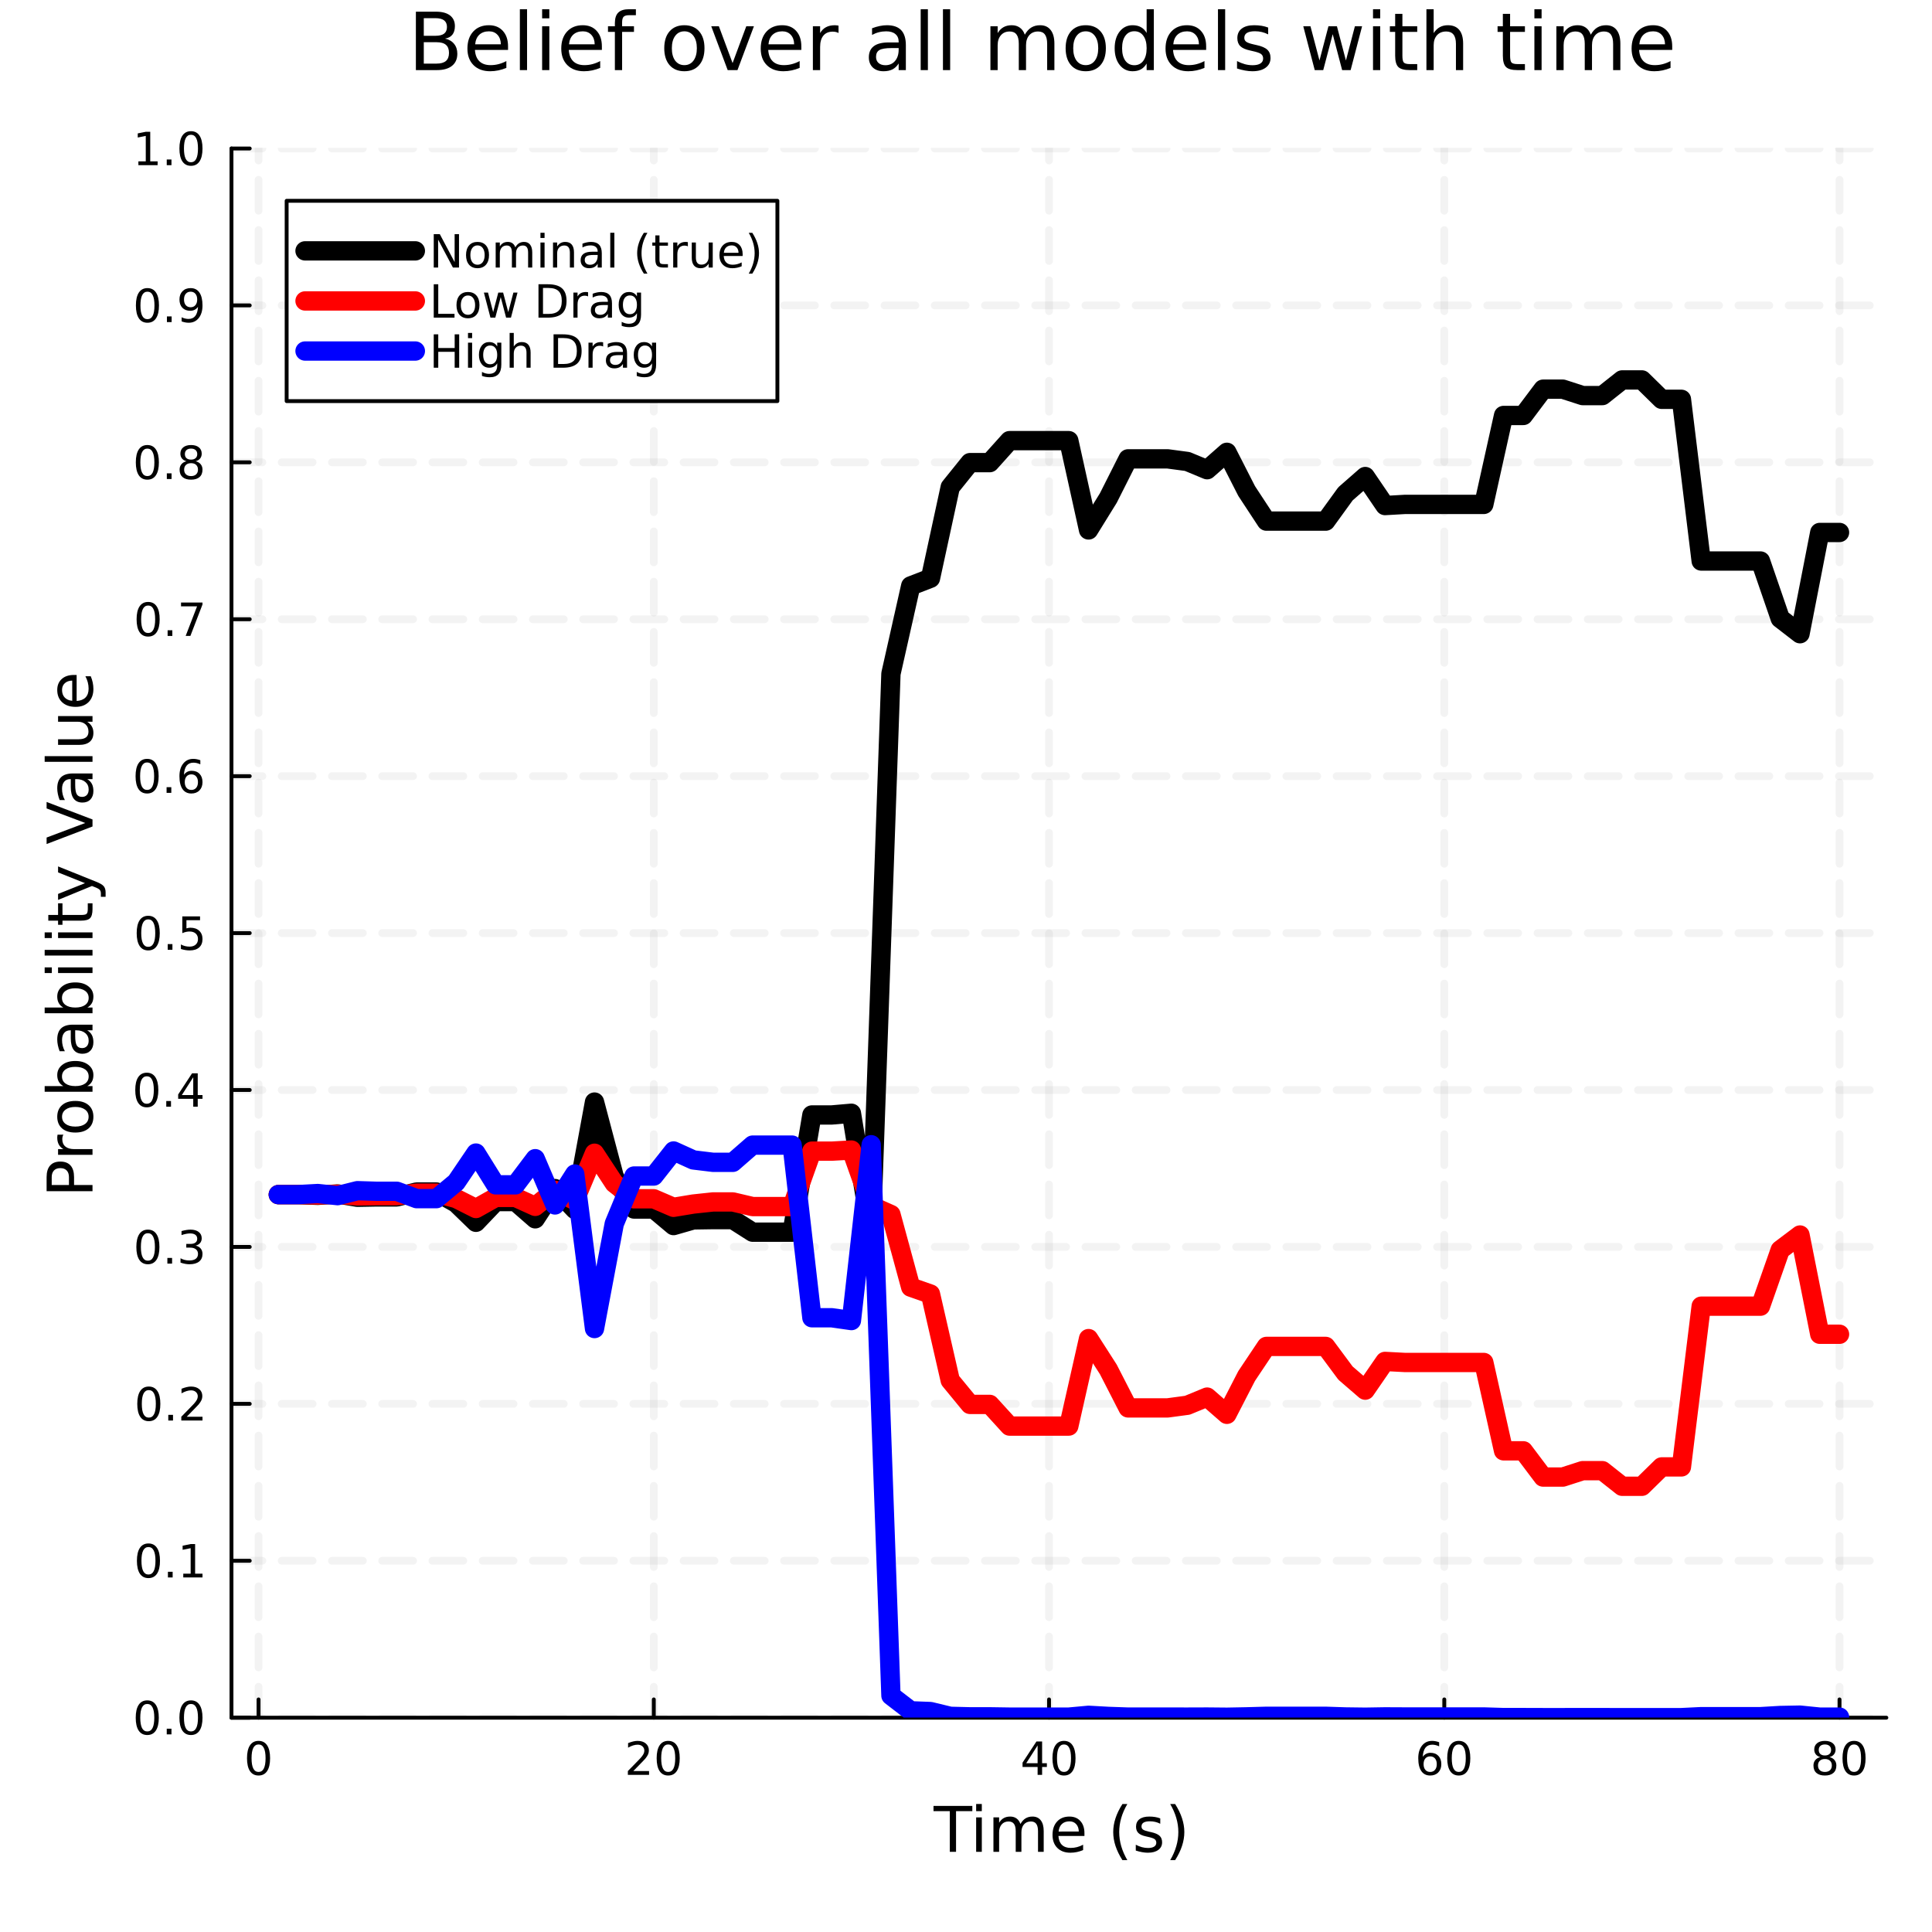 <svg xmlns="http://www.w3.org/2000/svg" xmlns:xlink="http://www.w3.org/1999/xlink" width="500" height="500" viewBox="0 0 2000 2000">
<rect x="0" y="0" width="2000" height="2000" fill="#333333" stroke="none"/>
<defs>
  <clipPath id="clip090">
    <rect x="0" y="0" width="2000" height="2000"></rect>
  </clipPath>
</defs>
<path clip-path="url(#clip090)" d="M0 2000 L2000 2000 L2000 0 L0 0  Z" fill="#ffffff" fill-rule="evenodd" fill-opacity="1"></path>
<defs>
  <clipPath id="clip091">
    <rect x="400" y="200" width="1401" height="1401"></rect>
  </clipPath>
</defs>
<path clip-path="url(#clip090)" d="M239.626 1778.14 L1952.76 1778.14 L1952.76 153.712 L239.626 153.712  Z" fill="#ffffff" fill-rule="evenodd" fill-opacity="1"></path>
<defs>
  <clipPath id="clip092">
    <rect x="239" y="153" width="1714" height="1625"></rect>
  </clipPath>
</defs>
<polyline clip-path="url(#clip092)" style="stroke:#000000; stroke-linecap:round; stroke-linejoin:round; stroke-width:8; stroke-opacity:0.05; fill:none" stroke-dasharray="32, 20" points="267.653,1778.14 267.653,153.712 "></polyline>
<polyline clip-path="url(#clip092)" style="stroke:#000000; stroke-linecap:round; stroke-linejoin:round; stroke-width:8; stroke-opacity:0.05; fill:none" stroke-dasharray="32, 20" points="676.808,1778.14 676.808,153.712 "></polyline>
<polyline clip-path="url(#clip092)" style="stroke:#000000; stroke-linecap:round; stroke-linejoin:round; stroke-width:8; stroke-opacity:0.05; fill:none" stroke-dasharray="32, 20" points="1085.96,1778.14 1085.96,153.712 "></polyline>
<polyline clip-path="url(#clip092)" style="stroke:#000000; stroke-linecap:round; stroke-linejoin:round; stroke-width:8; stroke-opacity:0.05; fill:none" stroke-dasharray="32, 20" points="1495.12,1778.14 1495.12,153.712 "></polyline>
<polyline clip-path="url(#clip092)" style="stroke:#000000; stroke-linecap:round; stroke-linejoin:round; stroke-width:8; stroke-opacity:0.05; fill:none" stroke-dasharray="32, 20" points="1904.27,1778.14 1904.27,153.712 "></polyline>
<polyline clip-path="url(#clip092)" style="stroke:#000000; stroke-linecap:round; stroke-linejoin:round; stroke-width:8; stroke-opacity:0.05; fill:none" stroke-dasharray="32, 20" points="239.626,1778.14 1952.76,1778.14 "></polyline>
<polyline clip-path="url(#clip092)" style="stroke:#000000; stroke-linecap:round; stroke-linejoin:round; stroke-width:8; stroke-opacity:0.05; fill:none" stroke-dasharray="32, 20" points="239.626,1615.7 1952.76,1615.7 "></polyline>
<polyline clip-path="url(#clip092)" style="stroke:#000000; stroke-linecap:round; stroke-linejoin:round; stroke-width:8; stroke-opacity:0.05; fill:none" stroke-dasharray="32, 20" points="239.626,1453.25 1952.76,1453.25 "></polyline>
<polyline clip-path="url(#clip092)" style="stroke:#000000; stroke-linecap:round; stroke-linejoin:round; stroke-width:8; stroke-opacity:0.05; fill:none" stroke-dasharray="32, 20" points="239.626,1290.81 1952.76,1290.81 "></polyline>
<polyline clip-path="url(#clip092)" style="stroke:#000000; stroke-linecap:round; stroke-linejoin:round; stroke-width:8; stroke-opacity:0.05; fill:none" stroke-dasharray="32, 20" points="239.626,1128.37 1952.76,1128.37 "></polyline>
<polyline clip-path="url(#clip092)" style="stroke:#000000; stroke-linecap:round; stroke-linejoin:round; stroke-width:8; stroke-opacity:0.05; fill:none" stroke-dasharray="32, 20" points="239.626,965.926 1952.76,965.926 "></polyline>
<polyline clip-path="url(#clip092)" style="stroke:#000000; stroke-linecap:round; stroke-linejoin:round; stroke-width:8; stroke-opacity:0.05; fill:none" stroke-dasharray="32, 20" points="239.626,803.483 1952.76,803.483 "></polyline>
<polyline clip-path="url(#clip092)" style="stroke:#000000; stroke-linecap:round; stroke-linejoin:round; stroke-width:8; stroke-opacity:0.05; fill:none" stroke-dasharray="32, 20" points="239.626,641.04 1952.76,641.04 "></polyline>
<polyline clip-path="url(#clip092)" style="stroke:#000000; stroke-linecap:round; stroke-linejoin:round; stroke-width:8; stroke-opacity:0.05; fill:none" stroke-dasharray="32, 20" points="239.626,478.598 1952.76,478.598 "></polyline>
<polyline clip-path="url(#clip092)" style="stroke:#000000; stroke-linecap:round; stroke-linejoin:round; stroke-width:8; stroke-opacity:0.05; fill:none" stroke-dasharray="32, 20" points="239.626,316.155 1952.76,316.155 "></polyline>
<polyline clip-path="url(#clip092)" style="stroke:#000000; stroke-linecap:round; stroke-linejoin:round; stroke-width:8; stroke-opacity:0.05; fill:none" stroke-dasharray="32, 20" points="239.626,153.712 1952.76,153.712 "></polyline>
<polyline clip-path="url(#clip090)" style="stroke:#000000; stroke-linecap:round; stroke-linejoin:round; stroke-width:4; stroke-opacity:1; fill:none" points="239.626,1778.14 1952.76,1778.14 "></polyline>
<polyline clip-path="url(#clip090)" style="stroke:#000000; stroke-linecap:round; stroke-linejoin:round; stroke-width:4; stroke-opacity:1; fill:none" points="267.653,1778.14 267.653,1759.24 "></polyline>
<polyline clip-path="url(#clip090)" style="stroke:#000000; stroke-linecap:round; stroke-linejoin:round; stroke-width:4; stroke-opacity:1; fill:none" points="676.808,1778.14 676.808,1759.24 "></polyline>
<polyline clip-path="url(#clip090)" style="stroke:#000000; stroke-linecap:round; stroke-linejoin:round; stroke-width:4; stroke-opacity:1; fill:none" points="1085.96,1778.14 1085.96,1759.24 "></polyline>
<polyline clip-path="url(#clip090)" style="stroke:#000000; stroke-linecap:round; stroke-linejoin:round; stroke-width:4; stroke-opacity:1; fill:none" points="1495.12,1778.14 1495.12,1759.24 "></polyline>
<polyline clip-path="url(#clip090)" style="stroke:#000000; stroke-linecap:round; stroke-linejoin:round; stroke-width:4; stroke-opacity:1; fill:none" points="1904.27,1778.14 1904.27,1759.24 "></polyline>
<path clip-path="url(#clip090)" d="M267.653 1805.86 Q264.042 1805.86 262.214 1809.42 Q260.408 1812.96 260.408 1820.09 Q260.408 1827.2 262.214 1830.77 Q264.042 1834.31 267.653 1834.31 Q271.288 1834.31 273.093 1830.77 Q274.922 1827.2 274.922 1820.09 Q274.922 1812.96 273.093 1809.42 Q271.288 1805.86 267.653 1805.86 M267.653 1802.15 Q273.463 1802.15 276.519 1806.76 Q279.598 1811.34 279.598 1820.09 Q279.598 1828.82 276.519 1833.43 Q273.463 1838.01 267.653 1838.01 Q261.843 1838.01 258.765 1833.43 Q255.709 1828.82 255.709 1820.09 Q255.709 1811.34 258.765 1806.76 Q261.843 1802.15 267.653 1802.15 Z" fill="#000000" fill-rule="nonzero" fill-opacity="1"></path><path clip-path="url(#clip090)" d="M655.581 1833.4 L671.9 1833.4 L671.9 1837.34 L649.956 1837.34 L649.956 1833.4 Q652.618 1830.65 657.201 1826.02 Q661.808 1821.37 662.988 1820.03 Q665.234 1817.5 666.113 1815.77 Q667.016 1814.01 667.016 1812.32 Q667.016 1809.56 665.072 1807.83 Q663.15 1806.09 660.049 1806.09 Q657.85 1806.09 655.396 1806.85 Q652.965 1807.62 650.188 1809.17 L650.188 1804.45 Q653.012 1803.31 655.465 1802.73 Q657.919 1802.15 659.956 1802.15 Q665.326 1802.15 668.521 1804.84 Q671.715 1807.53 671.715 1812.02 Q671.715 1814.15 670.905 1816.07 Q670.118 1817.96 668.012 1820.56 Q667.433 1821.23 664.331 1824.45 Q661.229 1827.64 655.581 1833.4 Z" fill="#000000" fill-rule="nonzero" fill-opacity="1"></path><path clip-path="url(#clip090)" d="M691.715 1805.86 Q688.104 1805.86 686.275 1809.42 Q684.47 1812.96 684.47 1820.09 Q684.47 1827.2 686.275 1830.77 Q688.104 1834.31 691.715 1834.31 Q695.349 1834.31 697.155 1830.77 Q698.984 1827.2 698.984 1820.09 Q698.984 1812.96 697.155 1809.42 Q695.349 1805.86 691.715 1805.86 M691.715 1802.15 Q697.525 1802.15 700.581 1806.76 Q703.659 1811.34 703.659 1820.09 Q703.659 1828.82 700.581 1833.43 Q697.525 1838.01 691.715 1838.01 Q685.905 1838.01 682.826 1833.43 Q679.771 1828.82 679.771 1820.09 Q679.771 1811.34 682.826 1806.76 Q685.905 1802.15 691.715 1802.15 Z" fill="#000000" fill-rule="nonzero" fill-opacity="1"></path><path clip-path="url(#clip090)" d="M1074.13 1806.85 L1062.33 1825.3 L1074.13 1825.3 L1074.13 1806.85 M1072.91 1802.78 L1078.79 1802.78 L1078.79 1825.3 L1083.72 1825.3 L1083.72 1829.19 L1078.79 1829.19 L1078.79 1837.34 L1074.13 1837.34 L1074.13 1829.19 L1058.53 1829.19 L1058.53 1824.68 L1072.91 1802.78 Z" fill="#000000" fill-rule="nonzero" fill-opacity="1"></path><path clip-path="url(#clip090)" d="M1101.45 1805.86 Q1097.84 1805.86 1096.01 1809.42 Q1094.2 1812.96 1094.2 1820.09 Q1094.2 1827.2 1096.01 1830.77 Q1097.84 1834.31 1101.45 1834.31 Q1105.08 1834.31 1106.89 1830.77 Q1108.72 1827.2 1108.72 1820.09 Q1108.72 1812.96 1106.89 1809.42 Q1105.08 1805.86 1101.45 1805.86 M1101.45 1802.15 Q1107.26 1802.15 1110.31 1806.76 Q1113.39 1811.34 1113.39 1820.09 Q1113.39 1828.82 1110.31 1833.43 Q1107.26 1838.01 1101.45 1838.01 Q1095.64 1838.01 1092.56 1833.43 Q1089.5 1828.82 1089.5 1820.09 Q1089.5 1811.34 1092.56 1806.76 Q1095.64 1802.15 1101.45 1802.15 Z" fill="#000000" fill-rule="nonzero" fill-opacity="1"></path><path clip-path="url(#clip090)" d="M1480.52 1818.2 Q1477.37 1818.2 1475.52 1820.35 Q1473.69 1822.5 1473.69 1826.25 Q1473.69 1829.98 1475.52 1832.15 Q1477.37 1834.31 1480.52 1834.31 Q1483.67 1834.31 1485.5 1832.15 Q1487.35 1829.98 1487.35 1826.25 Q1487.35 1822.5 1485.5 1820.35 Q1483.67 1818.2 1480.52 1818.2 M1489.8 1803.54 L1489.8 1807.8 Q1488.04 1806.97 1486.24 1806.53 Q1484.46 1806.09 1482.7 1806.09 Q1478.07 1806.09 1475.61 1809.21 Q1473.18 1812.34 1472.84 1818.66 Q1474.2 1816.65 1476.26 1815.58 Q1478.32 1814.49 1480.8 1814.49 Q1486.01 1814.49 1489.02 1817.66 Q1492.05 1820.81 1492.05 1826.25 Q1492.05 1831.58 1488.9 1834.79 Q1485.75 1838.01 1480.52 1838.01 Q1474.53 1838.01 1471.36 1833.43 Q1468.18 1828.82 1468.18 1820.09 Q1468.18 1811.9 1472.07 1807.04 Q1475.96 1802.15 1482.51 1802.15 Q1484.27 1802.15 1486.05 1802.5 Q1487.86 1802.85 1489.8 1803.54 Z" fill="#000000" fill-rule="nonzero" fill-opacity="1"></path><path clip-path="url(#clip090)" d="M1510.11 1805.86 Q1506.49 1805.86 1504.67 1809.42 Q1502.86 1812.96 1502.86 1820.09 Q1502.86 1827.2 1504.67 1830.77 Q1506.49 1834.31 1510.11 1834.31 Q1513.74 1834.31 1515.54 1830.77 Q1517.37 1827.2 1517.37 1820.09 Q1517.37 1812.96 1515.54 1809.42 Q1513.74 1805.86 1510.11 1805.86 M1510.11 1802.15 Q1515.92 1802.15 1518.97 1806.76 Q1522.05 1811.34 1522.05 1820.09 Q1522.05 1828.82 1518.97 1833.43 Q1515.92 1838.01 1510.11 1838.01 Q1504.29 1838.01 1501.22 1833.43 Q1498.16 1828.82 1498.16 1820.09 Q1498.16 1811.34 1501.22 1806.76 Q1504.29 1802.15 1510.11 1802.15 Z" fill="#000000" fill-rule="nonzero" fill-opacity="1"></path><path clip-path="url(#clip090)" d="M1889.14 1820.93 Q1885.81 1820.93 1883.89 1822.71 Q1881.99 1824.49 1881.99 1827.62 Q1881.99 1830.74 1883.89 1832.53 Q1885.81 1834.31 1889.14 1834.31 Q1892.48 1834.31 1894.4 1832.53 Q1896.32 1830.72 1896.32 1827.62 Q1896.32 1824.49 1894.4 1822.71 Q1892.5 1820.93 1889.14 1820.93 M1884.47 1818.94 Q1881.46 1818.2 1879.77 1816.14 Q1878.1 1814.08 1878.1 1811.11 Q1878.1 1806.97 1881.04 1804.56 Q1884.01 1802.15 1889.14 1802.15 Q1894.31 1802.15 1897.25 1804.56 Q1900.19 1806.97 1900.19 1811.11 Q1900.19 1814.08 1898.5 1816.14 Q1896.83 1818.2 1893.84 1818.94 Q1897.22 1819.72 1899.1 1822.02 Q1901 1824.31 1901 1827.62 Q1901 1832.64 1897.92 1835.33 Q1894.86 1838.01 1889.14 1838.01 Q1883.43 1838.01 1880.35 1835.33 Q1877.29 1832.64 1877.29 1827.62 Q1877.29 1824.31 1879.19 1822.02 Q1881.09 1819.72 1884.47 1818.94 M1882.76 1811.55 Q1882.76 1814.24 1884.42 1815.74 Q1886.11 1817.25 1889.14 1817.25 Q1892.15 1817.25 1893.84 1815.74 Q1895.56 1814.24 1895.56 1811.55 Q1895.56 1808.87 1893.84 1807.36 Q1892.15 1805.86 1889.14 1805.86 Q1886.11 1805.86 1884.42 1807.36 Q1882.76 1808.87 1882.76 1811.55 Z" fill="#000000" fill-rule="nonzero" fill-opacity="1"></path><path clip-path="url(#clip090)" d="M1919.31 1805.86 Q1915.69 1805.86 1913.87 1809.42 Q1912.06 1812.96 1912.06 1820.09 Q1912.06 1827.2 1913.87 1830.77 Q1915.69 1834.31 1919.31 1834.31 Q1922.94 1834.31 1924.75 1830.77 Q1926.57 1827.2 1926.57 1820.09 Q1926.57 1812.96 1924.75 1809.42 Q1922.94 1805.86 1919.31 1805.86 M1919.31 1802.15 Q1925.12 1802.15 1928.17 1806.76 Q1931.25 1811.34 1931.25 1820.09 Q1931.25 1828.82 1928.17 1833.43 Q1925.12 1838.01 1919.31 1838.01 Q1913.5 1838.01 1910.42 1833.43 Q1907.36 1828.82 1907.36 1820.09 Q1907.36 1811.34 1910.42 1806.76 Q1913.5 1802.15 1919.31 1802.15 Z" fill="#000000" fill-rule="nonzero" fill-opacity="1"></path><path clip-path="url(#clip090)" d="M966.362 1869.48 L1006.56 1869.48 L1006.56 1874.89 L989.693 1874.89 L989.693 1917 L983.232 1917 L983.232 1874.89 L966.362 1874.89 L966.362 1869.48 Z" fill="#000000" fill-rule="nonzero" fill-opacity="1"></path><path clip-path="url(#clip090)" d="M1010.51 1881.36 L1016.37 1881.36 L1016.37 1917 L1010.51 1917 L1010.51 1881.36 M1010.51 1867.48 L1016.37 1867.48 L1016.37 1874.89 L1010.51 1874.89 L1010.51 1867.48 Z" fill="#000000" fill-rule="nonzero" fill-opacity="1"></path><path clip-path="url(#clip090)" d="M1056.37 1888.2 Q1058.57 1884.25 1061.63 1882.37 Q1064.68 1880.5 1068.82 1880.5 Q1074.39 1880.5 1077.41 1884.41 Q1080.44 1888.29 1080.44 1895.49 L1080.44 1917 L1074.55 1917 L1074.55 1895.68 Q1074.55 1890.55 1072.73 1888.07 Q1070.92 1885.59 1067.2 1885.59 Q1062.64 1885.59 1060 1888.61 Q1057.36 1891.64 1057.36 1896.86 L1057.36 1917 L1051.47 1917 L1051.47 1895.68 Q1051.47 1890.52 1049.66 1888.07 Q1047.84 1885.59 1044.06 1885.59 Q1039.57 1885.59 1036.93 1888.64 Q1034.28 1891.67 1034.28 1896.86 L1034.28 1917 L1028.4 1917 L1028.4 1881.36 L1034.28 1881.36 L1034.28 1886.89 Q1036.29 1883.62 1039.09 1882.06 Q1041.89 1880.5 1045.74 1880.5 Q1049.63 1880.5 1052.33 1882.47 Q1055.07 1884.44 1056.37 1888.2 Z" fill="#000000" fill-rule="nonzero" fill-opacity="1"></path><path clip-path="url(#clip090)" d="M1122.61 1897.72 L1122.61 1900.58 L1095.68 1900.58 Q1096.06 1906.63 1099.31 1909.81 Q1102.59 1912.96 1108.41 1912.96 Q1111.79 1912.96 1114.94 1912.13 Q1118.12 1911.31 1121.24 1909.65 L1121.24 1915.19 Q1118.09 1916.53 1114.78 1917.23 Q1111.47 1917.93 1108.06 1917.93 Q1099.53 1917.93 1094.54 1912.96 Q1089.57 1908 1089.57 1899.53 Q1089.57 1890.78 1094.28 1885.65 Q1099.02 1880.5 1107.04 1880.5 Q1114.24 1880.5 1118.41 1885.14 Q1122.61 1889.76 1122.61 1897.72 M1116.75 1896 Q1116.69 1891.19 1114.05 1888.33 Q1111.44 1885.46 1107.11 1885.46 Q1102.21 1885.46 1099.25 1888.23 Q1096.32 1891 1095.87 1896.03 L1116.75 1896 Z" fill="#000000" fill-rule="nonzero" fill-opacity="1"></path><path clip-path="url(#clip090)" d="M1167.01 1867.54 Q1162.74 1874.86 1160.68 1882.02 Q1158.61 1889.19 1158.61 1896.54 Q1158.61 1903.89 1160.68 1911.12 Q1162.78 1918.31 1167.01 1925.6 L1161.92 1925.6 Q1157.14 1918.12 1154.76 1910.89 Q1152.4 1903.67 1152.4 1896.54 Q1152.4 1889.44 1154.76 1882.25 Q1157.11 1875.05 1161.92 1867.54 L1167.01 1867.54 Z" fill="#000000" fill-rule="nonzero" fill-opacity="1"></path><path clip-path="url(#clip090)" d="M1201.1 1882.41 L1201.1 1887.94 Q1198.62 1886.67 1195.94 1886.03 Q1193.27 1885.4 1190.4 1885.4 Q1186.04 1885.4 1183.85 1886.73 Q1181.68 1888.07 1181.68 1890.75 Q1181.68 1892.78 1183.24 1893.96 Q1184.8 1895.11 1189.51 1896.16 L1191.52 1896.6 Q1197.76 1897.94 1200.37 1900.39 Q1203.01 1902.81 1203.01 1907.17 Q1203.01 1912.13 1199.06 1915.03 Q1195.15 1917.93 1188.27 1917.93 Q1185.41 1917.93 1182.29 1917.35 Q1179.2 1916.81 1175.76 1915.7 L1175.76 1909.65 Q1179.01 1911.34 1182.16 1912.2 Q1185.31 1913.03 1188.4 1913.03 Q1192.54 1913.03 1194.76 1911.62 Q1196.99 1910.19 1196.99 1907.61 Q1196.99 1905.23 1195.37 1903.95 Q1193.78 1902.68 1188.33 1901.5 L1186.3 1901.03 Q1180.85 1899.88 1178.44 1897.52 Q1176.02 1895.14 1176.02 1891 Q1176.02 1885.97 1179.58 1883.23 Q1183.15 1880.5 1189.7 1880.5 Q1192.95 1880.5 1195.81 1880.97 Q1198.68 1881.45 1201.1 1882.41 Z" fill="#000000" fill-rule="nonzero" fill-opacity="1"></path><path clip-path="url(#clip090)" d="M1211.41 1867.54 L1216.5 1867.54 Q1221.28 1875.05 1223.63 1882.25 Q1226.02 1889.44 1226.02 1896.54 Q1226.02 1903.67 1223.63 1910.89 Q1221.28 1918.12 1216.5 1925.6 L1211.41 1925.6 Q1215.64 1918.31 1217.71 1911.12 Q1219.81 1903.89 1219.81 1896.54 Q1219.81 1889.19 1217.71 1882.02 Q1215.64 1874.86 1211.41 1867.54 Z" fill="#000000" fill-rule="nonzero" fill-opacity="1"></path><polyline clip-path="url(#clip090)" style="stroke:#000000; stroke-linecap:round; stroke-linejoin:round; stroke-width:4; stroke-opacity:1; fill:none" points="239.626,1778.14 239.626,153.712 "></polyline>
<polyline clip-path="url(#clip090)" style="stroke:#000000; stroke-linecap:round; stroke-linejoin:round; stroke-width:4; stroke-opacity:1; fill:none" points="239.626,1778.14 258.524,1778.14 "></polyline>
<polyline clip-path="url(#clip090)" style="stroke:#000000; stroke-linecap:round; stroke-linejoin:round; stroke-width:4; stroke-opacity:1; fill:none" points="239.626,1615.7 258.524,1615.7 "></polyline>
<polyline clip-path="url(#clip090)" style="stroke:#000000; stroke-linecap:round; stroke-linejoin:round; stroke-width:4; stroke-opacity:1; fill:none" points="239.626,1453.25 258.524,1453.25 "></polyline>
<polyline clip-path="url(#clip090)" style="stroke:#000000; stroke-linecap:round; stroke-linejoin:round; stroke-width:4; stroke-opacity:1; fill:none" points="239.626,1290.81 258.524,1290.81 "></polyline>
<polyline clip-path="url(#clip090)" style="stroke:#000000; stroke-linecap:round; stroke-linejoin:round; stroke-width:4; stroke-opacity:1; fill:none" points="239.626,1128.37 258.524,1128.37 "></polyline>
<polyline clip-path="url(#clip090)" style="stroke:#000000; stroke-linecap:round; stroke-linejoin:round; stroke-width:4; stroke-opacity:1; fill:none" points="239.626,965.926 258.524,965.926 "></polyline>
<polyline clip-path="url(#clip090)" style="stroke:#000000; stroke-linecap:round; stroke-linejoin:round; stroke-width:4; stroke-opacity:1; fill:none" points="239.626,803.483 258.524,803.483 "></polyline>
<polyline clip-path="url(#clip090)" style="stroke:#000000; stroke-linecap:round; stroke-linejoin:round; stroke-width:4; stroke-opacity:1; fill:none" points="239.626,641.04 258.524,641.04 "></polyline>
<polyline clip-path="url(#clip090)" style="stroke:#000000; stroke-linecap:round; stroke-linejoin:round; stroke-width:4; stroke-opacity:1; fill:none" points="239.626,478.598 258.524,478.598 "></polyline>
<polyline clip-path="url(#clip090)" style="stroke:#000000; stroke-linecap:round; stroke-linejoin:round; stroke-width:4; stroke-opacity:1; fill:none" points="239.626,316.155 258.524,316.155 "></polyline>
<polyline clip-path="url(#clip090)" style="stroke:#000000; stroke-linecap:round; stroke-linejoin:round; stroke-width:4; stroke-opacity:1; fill:none" points="239.626,153.712 258.524,153.712 "></polyline>
<path clip-path="url(#clip090)" d="M152.451 1763.94 Q148.84 1763.94 147.011 1767.5 Q145.205 1771.04 145.205 1778.17 Q145.205 1785.28 147.011 1788.85 Q148.84 1792.39 152.451 1792.39 Q156.085 1792.39 157.89 1788.85 Q159.719 1785.28 159.719 1778.17 Q159.719 1771.04 157.89 1767.5 Q156.085 1763.94 152.451 1763.94 M152.451 1760.23 Q158.261 1760.23 161.316 1764.84 Q164.395 1769.42 164.395 1778.17 Q164.395 1786.9 161.316 1791.51 Q158.261 1796.09 152.451 1796.09 Q146.64 1796.09 143.562 1791.51 Q140.506 1786.9 140.506 1778.17 Q140.506 1769.42 143.562 1764.84 Q146.64 1760.23 152.451 1760.23 Z" fill="#000000" fill-rule="nonzero" fill-opacity="1"></path><path clip-path="url(#clip090)" d="M172.613 1789.54 L177.497 1789.54 L177.497 1795.42 L172.613 1795.42 L172.613 1789.54 Z" fill="#000000" fill-rule="nonzero" fill-opacity="1"></path><path clip-path="url(#clip090)" d="M197.682 1763.94 Q194.071 1763.94 192.242 1767.5 Q190.437 1771.04 190.437 1778.17 Q190.437 1785.28 192.242 1788.85 Q194.071 1792.39 197.682 1792.39 Q201.316 1792.39 203.122 1788.85 Q204.95 1785.28 204.95 1778.17 Q204.95 1771.04 203.122 1767.5 Q201.316 1763.94 197.682 1763.94 M197.682 1760.23 Q203.492 1760.23 206.548 1764.84 Q209.626 1769.42 209.626 1778.17 Q209.626 1786.9 206.548 1791.51 Q203.492 1796.09 197.682 1796.09 Q191.872 1796.09 188.793 1791.51 Q185.738 1786.9 185.738 1778.17 Q185.738 1769.42 188.793 1764.84 Q191.872 1760.23 197.682 1760.23 Z" fill="#000000" fill-rule="nonzero" fill-opacity="1"></path><path clip-path="url(#clip090)" d="M153.677 1601.5 Q150.066 1601.5 148.238 1605.06 Q146.432 1608.6 146.432 1615.73 Q146.432 1622.84 148.238 1626.4 Q150.066 1629.94 153.677 1629.94 Q157.312 1629.94 159.117 1626.4 Q160.946 1622.84 160.946 1615.73 Q160.946 1608.6 159.117 1605.06 Q157.312 1601.5 153.677 1601.5 M153.677 1597.79 Q159.488 1597.79 162.543 1602.4 Q165.622 1606.98 165.622 1615.73 Q165.622 1624.46 162.543 1629.07 Q159.488 1633.65 153.677 1633.65 Q147.867 1633.65 144.789 1629.07 Q141.733 1624.46 141.733 1615.73 Q141.733 1606.98 144.789 1602.4 Q147.867 1597.79 153.677 1597.79 Z" fill="#000000" fill-rule="nonzero" fill-opacity="1"></path><path clip-path="url(#clip090)" d="M173.839 1627.1 L178.724 1627.1 L178.724 1632.98 L173.839 1632.98 L173.839 1627.1 Z" fill="#000000" fill-rule="nonzero" fill-opacity="1"></path><path clip-path="url(#clip090)" d="M189.719 1629.04 L197.358 1629.04 L197.358 1602.68 L189.048 1604.34 L189.048 1600.08 L197.312 1598.42 L201.987 1598.42 L201.987 1629.04 L209.626 1629.04 L209.626 1632.98 L189.719 1632.98 L189.719 1629.04 Z" fill="#000000" fill-rule="nonzero" fill-opacity="1"></path><path clip-path="url(#clip090)" d="M154.048 1439.05 Q150.437 1439.05 148.608 1442.62 Q146.803 1446.16 146.803 1453.29 Q146.803 1460.4 148.608 1463.96 Q150.437 1467.5 154.048 1467.5 Q157.682 1467.5 159.488 1463.96 Q161.316 1460.4 161.316 1453.29 Q161.316 1446.16 159.488 1442.62 Q157.682 1439.05 154.048 1439.05 M154.048 1435.35 Q159.858 1435.35 162.914 1439.96 Q165.992 1444.54 165.992 1453.29 Q165.992 1462.02 162.914 1466.62 Q159.858 1471.21 154.048 1471.21 Q148.238 1471.21 145.159 1466.62 Q142.103 1462.02 142.103 1453.29 Q142.103 1444.54 145.159 1439.96 Q148.238 1435.35 154.048 1435.35 Z" fill="#000000" fill-rule="nonzero" fill-opacity="1"></path><path clip-path="url(#clip090)" d="M174.21 1464.65 L179.094 1464.65 L179.094 1470.53 L174.21 1470.53 L174.21 1464.65 Z" fill="#000000" fill-rule="nonzero" fill-opacity="1"></path><path clip-path="url(#clip090)" d="M193.307 1466.6 L209.626 1466.6 L209.626 1470.53 L187.682 1470.53 L187.682 1466.6 Q190.344 1463.84 194.927 1459.21 Q199.534 1454.56 200.714 1453.22 Q202.96 1450.7 203.839 1448.96 Q204.742 1447.2 204.742 1445.51 Q204.742 1442.76 202.798 1441.02 Q200.876 1439.28 197.774 1439.28 Q195.575 1439.28 193.122 1440.05 Q190.691 1440.81 187.913 1442.36 L187.913 1437.64 Q190.737 1436.51 193.191 1435.93 Q195.645 1435.35 197.682 1435.35 Q203.052 1435.35 206.247 1438.03 Q209.441 1440.72 209.441 1445.21 Q209.441 1447.34 208.631 1449.26 Q207.844 1451.16 205.737 1453.75 Q205.159 1454.42 202.057 1457.64 Q198.955 1460.84 193.307 1466.6 Z" fill="#000000" fill-rule="nonzero" fill-opacity="1"></path><path clip-path="url(#clip090)" d="M153.099 1276.61 Q149.488 1276.61 147.659 1280.18 Q145.853 1283.72 145.853 1290.85 Q145.853 1297.95 147.659 1301.52 Q149.488 1305.06 153.099 1305.06 Q156.733 1305.06 158.539 1301.52 Q160.367 1297.95 160.367 1290.85 Q160.367 1283.72 158.539 1280.18 Q156.733 1276.61 153.099 1276.61 M153.099 1272.91 Q158.909 1272.91 161.964 1277.51 Q165.043 1282.1 165.043 1290.85 Q165.043 1299.57 161.964 1304.18 Q158.909 1308.76 153.099 1308.76 Q147.289 1308.76 144.21 1304.18 Q141.154 1299.57 141.154 1290.85 Q141.154 1282.1 144.21 1277.51 Q147.289 1272.91 153.099 1272.91 Z" fill="#000000" fill-rule="nonzero" fill-opacity="1"></path><path clip-path="url(#clip090)" d="M173.261 1302.21 L178.145 1302.21 L178.145 1308.09 L173.261 1308.09 L173.261 1302.21 Z" fill="#000000" fill-rule="nonzero" fill-opacity="1"></path><path clip-path="url(#clip090)" d="M202.497 1289.46 Q205.853 1290.17 207.728 1292.44 Q209.626 1294.71 209.626 1298.05 Q209.626 1303.16 206.108 1305.96 Q202.589 1308.76 196.108 1308.76 Q193.932 1308.76 191.617 1308.32 Q189.325 1307.91 186.872 1307.05 L186.872 1302.54 Q188.816 1303.67 191.131 1304.25 Q193.446 1304.83 195.969 1304.83 Q200.367 1304.83 202.659 1303.09 Q204.974 1301.36 204.974 1298.05 Q204.974 1294.99 202.821 1293.28 Q200.691 1291.54 196.872 1291.54 L192.844 1291.54 L192.844 1287.7 L197.057 1287.7 Q200.506 1287.7 202.335 1286.33 Q204.163 1284.94 204.163 1282.35 Q204.163 1279.69 202.265 1278.28 Q200.39 1276.84 196.872 1276.84 Q194.95 1276.84 192.751 1277.26 Q190.552 1277.68 187.913 1278.55 L187.913 1274.39 Q190.575 1273.65 192.89 1273.28 Q195.228 1272.91 197.288 1272.91 Q202.612 1272.91 205.714 1275.34 Q208.816 1277.74 208.816 1281.86 Q208.816 1284.74 207.173 1286.73 Q205.529 1288.69 202.497 1289.46 Z" fill="#000000" fill-rule="nonzero" fill-opacity="1"></path><path clip-path="url(#clip090)" d="M151.965 1114.17 Q148.353 1114.17 146.525 1117.73 Q144.719 1121.27 144.719 1128.4 Q144.719 1135.51 146.525 1139.07 Q148.353 1142.62 151.965 1142.62 Q155.599 1142.62 157.404 1139.07 Q159.233 1135.51 159.233 1128.4 Q159.233 1121.27 157.404 1117.73 Q155.599 1114.17 151.965 1114.17 M151.965 1110.46 Q157.775 1110.46 160.83 1115.07 Q163.909 1119.65 163.909 1128.4 Q163.909 1137.13 160.83 1141.74 Q157.775 1146.32 151.965 1146.32 Q146.154 1146.32 143.076 1141.74 Q140.02 1137.13 140.02 1128.4 Q140.02 1119.65 143.076 1115.07 Q146.154 1110.46 151.965 1110.46 Z" fill="#000000" fill-rule="nonzero" fill-opacity="1"></path><path clip-path="url(#clip090)" d="M172.126 1139.77 L177.011 1139.77 L177.011 1145.65 L172.126 1145.65 L172.126 1139.77 Z" fill="#000000" fill-rule="nonzero" fill-opacity="1"></path><path clip-path="url(#clip090)" d="M200.043 1115.16 L188.237 1133.61 L200.043 1133.61 L200.043 1115.16 M198.816 1111.09 L204.696 1111.09 L204.696 1133.61 L209.626 1133.61 L209.626 1137.5 L204.696 1137.5 L204.696 1145.65 L200.043 1145.65 L200.043 1137.5 L184.441 1137.5 L184.441 1132.99 L198.816 1111.09 Z" fill="#000000" fill-rule="nonzero" fill-opacity="1"></path><path clip-path="url(#clip090)" d="M153.446 951.725 Q149.835 951.725 148.006 955.289 Q146.201 958.831 146.201 965.961 Q146.201 973.067 148.006 976.632 Q149.835 980.174 153.446 980.174 Q157.08 980.174 158.886 976.632 Q160.714 973.067 160.714 965.961 Q160.714 958.831 158.886 955.289 Q157.08 951.725 153.446 951.725 M153.446 948.021 Q159.256 948.021 162.312 952.627 Q165.39 957.211 165.39 965.961 Q165.39 974.688 162.312 979.294 Q159.256 983.877 153.446 983.877 Q147.636 983.877 144.557 979.294 Q141.502 974.688 141.502 965.961 Q141.502 957.211 144.557 952.627 Q147.636 948.021 153.446 948.021 Z" fill="#000000" fill-rule="nonzero" fill-opacity="1"></path><path clip-path="url(#clip090)" d="M173.608 977.326 L178.492 977.326 L178.492 983.206 L173.608 983.206 L173.608 977.326 Z" fill="#000000" fill-rule="nonzero" fill-opacity="1"></path><path clip-path="url(#clip090)" d="M188.724 948.646 L207.08 948.646 L207.08 952.581 L193.006 952.581 L193.006 961.053 Q194.024 960.706 195.043 960.544 Q196.062 960.359 197.08 960.359 Q202.867 960.359 206.247 963.53 Q209.626 966.701 209.626 972.118 Q209.626 977.697 206.154 980.799 Q202.682 983.877 196.362 983.877 Q194.187 983.877 191.918 983.507 Q189.673 983.137 187.265 982.396 L187.265 977.697 Q189.349 978.831 191.571 979.387 Q193.793 979.942 196.27 979.942 Q200.274 979.942 202.612 977.836 Q204.95 975.729 204.95 972.118 Q204.95 968.507 202.612 966.401 Q200.274 964.294 196.27 964.294 Q194.395 964.294 192.52 964.711 Q190.668 965.127 188.724 966.007 L188.724 948.646 Z" fill="#000000" fill-rule="nonzero" fill-opacity="1"></path><path clip-path="url(#clip090)" d="M152.289 789.282 Q148.678 789.282 146.849 792.847 Q145.043 796.388 145.043 803.518 Q145.043 810.624 146.849 814.189 Q148.678 817.731 152.289 817.731 Q155.923 817.731 157.728 814.189 Q159.557 810.624 159.557 803.518 Q159.557 796.388 157.728 792.847 Q155.923 789.282 152.289 789.282 M152.289 785.578 Q158.099 785.578 161.154 790.185 Q164.233 794.768 164.233 803.518 Q164.233 812.245 161.154 816.851 Q158.099 821.435 152.289 821.435 Q146.478 821.435 143.4 816.851 Q140.344 812.245 140.344 803.518 Q140.344 794.768 143.4 790.185 Q146.478 785.578 152.289 785.578 Z" fill="#000000" fill-rule="nonzero" fill-opacity="1"></path><path clip-path="url(#clip090)" d="M172.451 814.884 L177.335 814.884 L177.335 820.763 L172.451 820.763 L172.451 814.884 Z" fill="#000000" fill-rule="nonzero" fill-opacity="1"></path><path clip-path="url(#clip090)" d="M198.099 801.62 Q194.95 801.62 193.099 803.773 Q191.27 805.925 191.27 809.675 Q191.27 813.402 193.099 815.578 Q194.95 817.731 198.099 817.731 Q201.247 817.731 203.075 815.578 Q204.927 813.402 204.927 809.675 Q204.927 805.925 203.075 803.773 Q201.247 801.62 198.099 801.62 M207.381 786.967 L207.381 791.226 Q205.622 790.393 203.816 789.953 Q202.034 789.513 200.274 789.513 Q195.645 789.513 193.191 792.638 Q190.761 795.763 190.413 802.083 Q191.779 800.069 193.839 799.004 Q195.899 797.916 198.376 797.916 Q203.585 797.916 206.594 801.087 Q209.626 804.236 209.626 809.675 Q209.626 814.999 206.478 818.217 Q203.33 821.435 198.099 821.435 Q192.103 821.435 188.932 816.851 Q185.761 812.245 185.761 803.518 Q185.761 795.324 189.65 790.462 Q193.538 785.578 200.089 785.578 Q201.849 785.578 203.631 785.925 Q205.436 786.273 207.381 786.967 Z" fill="#000000" fill-rule="nonzero" fill-opacity="1"></path><path clip-path="url(#clip090)" d="M153.353 626.839 Q149.742 626.839 147.914 630.404 Q146.108 633.946 146.108 641.075 Q146.108 648.182 147.914 651.746 Q149.742 655.288 153.353 655.288 Q156.988 655.288 158.793 651.746 Q160.622 648.182 160.622 641.075 Q160.622 633.946 158.793 630.404 Q156.988 626.839 153.353 626.839 M153.353 623.135 Q159.164 623.135 162.219 627.742 Q165.298 632.325 165.298 641.075 Q165.298 649.802 162.219 654.408 Q159.164 658.992 153.353 658.992 Q147.543 658.992 144.465 654.408 Q141.409 649.802 141.409 641.075 Q141.409 632.325 144.465 627.742 Q147.543 623.135 153.353 623.135 Z" fill="#000000" fill-rule="nonzero" fill-opacity="1"></path><path clip-path="url(#clip090)" d="M173.515 652.441 L178.4 652.441 L178.4 658.32 L173.515 658.32 L173.515 652.441 Z" fill="#000000" fill-rule="nonzero" fill-opacity="1"></path><path clip-path="url(#clip090)" d="M187.404 623.76 L209.626 623.76 L209.626 625.751 L197.08 658.32 L192.196 658.32 L204.001 627.696 L187.404 627.696 L187.404 623.76 Z" fill="#000000" fill-rule="nonzero" fill-opacity="1"></path><path clip-path="url(#clip090)" d="M152.543 464.396 Q148.932 464.396 147.103 467.961 Q145.298 471.503 145.298 478.632 Q145.298 485.739 147.103 489.304 Q148.932 492.845 152.543 492.845 Q156.177 492.845 157.983 489.304 Q159.812 485.739 159.812 478.632 Q159.812 471.503 157.983 467.961 Q156.177 464.396 152.543 464.396 M152.543 460.693 Q158.353 460.693 161.409 465.299 Q164.488 469.882 164.488 478.632 Q164.488 487.359 161.409 491.966 Q158.353 496.549 152.543 496.549 Q146.733 496.549 143.654 491.966 Q140.599 487.359 140.599 478.632 Q140.599 469.882 143.654 465.299 Q146.733 460.693 152.543 460.693 Z" fill="#000000" fill-rule="nonzero" fill-opacity="1"></path><path clip-path="url(#clip090)" d="M172.705 489.998 L177.589 489.998 L177.589 495.878 L172.705 495.878 L172.705 489.998 Z" fill="#000000" fill-rule="nonzero" fill-opacity="1"></path><path clip-path="url(#clip090)" d="M197.774 479.466 Q194.441 479.466 192.52 481.248 Q190.622 483.031 190.622 486.155 Q190.622 489.28 192.52 491.063 Q194.441 492.845 197.774 492.845 Q201.108 492.845 203.029 491.063 Q204.95 489.257 204.95 486.155 Q204.95 483.031 203.029 481.248 Q201.131 479.466 197.774 479.466 M193.099 477.475 Q190.089 476.734 188.4 474.674 Q186.733 472.614 186.733 469.651 Q186.733 465.507 189.673 463.1 Q192.636 460.693 197.774 460.693 Q202.936 460.693 205.876 463.1 Q208.816 465.507 208.816 469.651 Q208.816 472.614 207.126 474.674 Q205.46 476.734 202.474 477.475 Q205.853 478.262 207.728 480.554 Q209.626 482.845 209.626 486.155 Q209.626 491.179 206.548 493.864 Q203.492 496.549 197.774 496.549 Q192.057 496.549 188.978 493.864 Q185.923 491.179 185.923 486.155 Q185.923 482.845 187.821 480.554 Q189.719 478.262 193.099 477.475 M191.386 470.091 Q191.386 472.776 193.052 474.281 Q194.742 475.785 197.774 475.785 Q200.784 475.785 202.474 474.281 Q204.186 472.776 204.186 470.091 Q204.186 467.406 202.474 465.901 Q200.784 464.396 197.774 464.396 Q194.742 464.396 193.052 465.901 Q191.386 467.406 191.386 470.091 Z" fill="#000000" fill-rule="nonzero" fill-opacity="1"></path><path clip-path="url(#clip090)" d="M152.636 301.954 Q149.025 301.954 147.196 305.518 Q145.39 309.06 145.39 316.19 Q145.39 323.296 147.196 326.861 Q149.025 330.403 152.636 330.403 Q156.27 330.403 158.076 326.861 Q159.904 323.296 159.904 316.19 Q159.904 309.06 158.076 305.518 Q156.27 301.954 152.636 301.954 M152.636 298.25 Q158.446 298.25 161.502 302.856 Q164.58 307.44 164.58 316.19 Q164.58 324.916 161.502 329.523 Q158.446 334.106 152.636 334.106 Q146.826 334.106 143.747 329.523 Q140.691 324.916 140.691 316.19 Q140.691 307.44 143.747 302.856 Q146.826 298.25 152.636 298.25 Z" fill="#000000" fill-rule="nonzero" fill-opacity="1"></path><path clip-path="url(#clip090)" d="M172.798 327.555 L177.682 327.555 L177.682 333.435 L172.798 333.435 L172.798 327.555 Z" fill="#000000" fill-rule="nonzero" fill-opacity="1"></path><path clip-path="url(#clip090)" d="M188.006 332.717 L188.006 328.458 Q189.765 329.291 191.571 329.731 Q193.376 330.171 195.112 330.171 Q199.742 330.171 202.173 327.069 Q204.626 323.944 204.974 317.602 Q203.631 319.592 201.571 320.657 Q199.511 321.722 197.011 321.722 Q191.825 321.722 188.793 318.597 Q185.784 315.449 185.784 310.009 Q185.784 304.685 188.932 301.467 Q192.08 298.25 197.312 298.25 Q203.307 298.25 206.455 302.856 Q209.626 307.44 209.626 316.19 Q209.626 324.361 205.737 329.245 Q201.872 334.106 195.321 334.106 Q193.562 334.106 191.756 333.759 Q189.95 333.412 188.006 332.717 M197.312 318.065 Q200.46 318.065 202.288 315.912 Q204.14 313.759 204.14 310.009 Q204.14 306.282 202.288 304.129 Q200.46 301.954 197.312 301.954 Q194.163 301.954 192.312 304.129 Q190.483 306.282 190.483 310.009 Q190.483 313.759 192.312 315.912 Q194.163 318.065 197.312 318.065 Z" fill="#000000" fill-rule="nonzero" fill-opacity="1"></path><path clip-path="url(#clip090)" d="M143.261 167.057 L150.9 167.057 L150.9 140.691 L142.59 142.358 L142.59 138.099 L150.853 136.432 L155.529 136.432 L155.529 167.057 L163.168 167.057 L163.168 170.992 L143.261 170.992 L143.261 167.057 Z" fill="#000000" fill-rule="nonzero" fill-opacity="1"></path><path clip-path="url(#clip090)" d="M172.613 165.113 L177.497 165.113 L177.497 170.992 L172.613 170.992 L172.613 165.113 Z" fill="#000000" fill-rule="nonzero" fill-opacity="1"></path><path clip-path="url(#clip090)" d="M197.682 139.511 Q194.071 139.511 192.242 143.076 Q190.437 146.617 190.437 153.747 Q190.437 160.853 192.242 164.418 Q194.071 167.96 197.682 167.96 Q201.316 167.96 203.122 164.418 Q204.95 160.853 204.95 153.747 Q204.95 146.617 203.122 143.076 Q201.316 139.511 197.682 139.511 M197.682 135.807 Q203.492 135.807 206.548 140.414 Q209.626 144.997 209.626 153.747 Q209.626 162.474 206.548 167.08 Q203.492 171.663 197.682 171.663 Q191.872 171.663 188.793 167.08 Q185.738 162.474 185.738 153.747 Q185.738 144.997 188.793 140.414 Q191.872 135.807 197.682 135.807 Z" fill="#000000" fill-rule="nonzero" fill-opacity="1"></path><path clip-path="url(#clip090)" d="M53.528 1226.71 L71.383 1226.71 L71.383 1218.63 Q71.383 1214.14 69.06 1211.69 Q66.737 1209.24 62.44 1209.24 Q58.175 1209.24 55.851 1211.69 Q53.528 1214.14 53.528 1218.63 L53.528 1226.71 M48.244 1233.14 L48.244 1218.63 Q48.244 1210.64 51.873 1206.57 Q55.469 1202.46 62.44 1202.46 Q69.474 1202.46 73.07 1206.57 Q76.667 1210.64 76.667 1218.63 L76.667 1226.71 L95.764 1226.71 L95.764 1233.14 L48.244 1233.14 Z" fill="#000000" fill-rule="nonzero" fill-opacity="1"></path><path clip-path="url(#clip090)" d="M65.591 1174.58 Q65.018 1175.56 64.763 1176.74 Q64.477 1177.89 64.477 1179.29 Q64.477 1184.25 67.723 1186.93 Q70.938 1189.57 76.985 1189.57 L95.764 1189.57 L95.764 1195.46 L60.116 1195.46 L60.116 1189.57 L65.654 1189.57 Q62.408 1187.72 60.848 1184.76 Q59.257 1181.8 59.257 1177.57 Q59.257 1176.97 59.352 1176.23 Q59.416 1175.5 59.575 1174.61 L65.591 1174.58 Z" fill="#000000" fill-rule="nonzero" fill-opacity="1"></path><path clip-path="url(#clip090)" d="M64.222 1156.05 Q64.222 1160.76 67.914 1163.5 Q71.575 1166.24 77.972 1166.24 Q84.37 1166.24 88.062 1163.53 Q91.722 1160.8 91.722 1156.05 Q91.722 1151.37 88.03 1148.64 Q84.338 1145.9 77.972 1145.9 Q71.638 1145.9 67.946 1148.64 Q64.222 1151.37 64.222 1156.05 M59.257 1156.05 Q59.257 1148.41 64.222 1144.05 Q69.187 1139.69 77.972 1139.69 Q86.725 1139.69 91.722 1144.05 Q96.687 1148.41 96.687 1156.05 Q96.687 1163.72 91.722 1168.08 Q86.725 1172.41 77.972 1172.41 Q69.187 1172.41 64.222 1168.08 Q59.257 1163.72 59.257 1156.05 Z" fill="#000000" fill-rule="nonzero" fill-opacity="1"></path><path clip-path="url(#clip090)" d="M77.972 1104.4 Q71.511 1104.4 67.85 1107.07 Q64.158 1109.71 64.158 1114.36 Q64.158 1119.01 67.85 1121.68 Q71.511 1124.32 77.972 1124.32 Q84.433 1124.32 88.125 1121.68 Q91.786 1119.01 91.786 1114.36 Q91.786 1109.71 88.125 1107.07 Q84.433 1104.4 77.972 1104.4 M65.527 1124.32 Q62.344 1122.47 60.816 1119.67 Q59.257 1116.84 59.257 1112.93 Q59.257 1106.43 64.413 1102.39 Q69.569 1098.32 77.972 1098.32 Q86.375 1098.32 91.531 1102.39 Q96.687 1106.43 96.687 1112.93 Q96.687 1116.84 95.159 1119.67 Q93.6 1122.47 90.417 1124.32 L95.764 1124.32 L95.764 1130.21 L46.239 1130.21 L46.239 1124.32 L65.527 1124.32 Z" fill="#000000" fill-rule="nonzero" fill-opacity="1"></path><path clip-path="url(#clip090)" d="M77.845 1072.41 Q77.845 1079.51 79.468 1082.24 Q81.091 1084.98 85.006 1084.98 Q88.125 1084.98 89.971 1082.94 Q91.786 1080.87 91.786 1077.34 Q91.786 1072.47 88.348 1069.54 Q84.879 1066.58 79.15 1066.58 L77.845 1066.58 L77.845 1072.41 M75.426 1060.73 L95.764 1060.73 L95.764 1066.58 L90.353 1066.58 Q93.6 1068.59 95.159 1071.58 Q96.687 1074.57 96.687 1078.9 Q96.687 1084.38 93.632 1087.62 Q90.544 1090.84 85.388 1090.84 Q79.373 1090.84 76.317 1086.83 Q73.261 1082.78 73.261 1074.8 L73.261 1066.58 L72.689 1066.58 Q68.646 1066.58 66.45 1069.26 Q64.222 1071.9 64.222 1076.71 Q64.222 1079.76 64.954 1082.66 Q65.686 1085.55 67.15 1088.23 L61.739 1088.23 Q60.498 1085.01 59.893 1081.99 Q59.257 1078.97 59.257 1076.1 Q59.257 1068.37 63.267 1064.55 Q67.278 1060.73 75.426 1060.73 Z" fill="#000000" fill-rule="nonzero" fill-opacity="1"></path><path clip-path="url(#clip090)" d="M77.972 1023.07 Q71.511 1023.07 67.85 1025.75 Q64.158 1028.39 64.158 1033.04 Q64.158 1037.68 67.85 1040.36 Q71.511 1043 77.972 1043 Q84.433 1043 88.125 1040.36 Q91.786 1037.68 91.786 1033.04 Q91.786 1028.39 88.125 1025.75 Q84.433 1023.07 77.972 1023.07 M65.527 1043 Q62.344 1041.15 60.816 1038.35 Q59.257 1035.52 59.257 1031.6 Q59.257 1025.11 64.413 1021.07 Q69.569 1016.99 77.972 1016.99 Q86.375 1016.99 91.531 1021.07 Q96.687 1025.11 96.687 1031.6 Q96.687 1035.52 95.159 1038.35 Q93.6 1041.15 90.417 1043 L95.764 1043 L95.764 1048.89 L46.239 1048.89 L46.239 1043 L65.527 1043 Z" fill="#000000" fill-rule="nonzero" fill-opacity="1"></path><path clip-path="url(#clip090)" d="M60.116 1007.29 L60.116 1001.43 L95.764 1001.43 L95.764 1007.29 L60.116 1007.29 M46.239 1007.29 L46.239 1001.43 L53.655 1001.43 L53.655 1007.29 L46.239 1007.29 Z" fill="#000000" fill-rule="nonzero" fill-opacity="1"></path><path clip-path="url(#clip090)" d="M46.239 989.177 L46.239 983.32 L95.764 983.32 L95.764 989.177 L46.239 989.177 Z" fill="#000000" fill-rule="nonzero" fill-opacity="1"></path><path clip-path="url(#clip090)" d="M60.116 971.066 L60.116 965.21 L95.764 965.21 L95.764 971.066 L60.116 971.066 M46.239 971.066 L46.239 965.21 L53.655 965.21 L53.655 971.066 L46.239 971.066 Z" fill="#000000" fill-rule="nonzero" fill-opacity="1"></path><path clip-path="url(#clip090)" d="M49.995 947.163 L60.116 947.163 L60.116 935.1 L64.668 935.1 L64.668 947.163 L84.019 947.163 Q88.38 947.163 89.621 945.985 Q90.863 944.776 90.863 941.116 L90.863 935.1 L95.764 935.1 L95.764 941.116 Q95.764 947.895 93.25 950.473 Q90.703 953.051 84.019 953.051 L64.668 953.051 L64.668 957.348 L60.116 957.348 L60.116 953.051 L49.995 953.051 L49.995 947.163 Z" fill="#000000" fill-rule="nonzero" fill-opacity="1"></path><path clip-path="url(#clip090)" d="M99.074 912.565 Q105.44 915.048 107.382 917.403 Q109.323 919.759 109.323 923.705 L109.323 928.384 L104.422 928.384 L104.422 924.947 Q104.422 922.528 103.276 921.191 Q102.13 919.854 97.865 918.231 L95.191 917.181 L60.116 931.599 L60.116 925.392 L87.998 914.252 L60.116 903.112 L60.116 896.906 L99.074 912.565 Z" fill="#000000" fill-rule="nonzero" fill-opacity="1"></path><path clip-path="url(#clip090)" d="M95.764 855.592 L48.244 873.735 L48.244 867.019 L88.253 851.964 L48.244 836.877 L48.244 830.193 L95.764 848.304 L95.764 855.592 Z" fill="#000000" fill-rule="nonzero" fill-opacity="1"></path><path clip-path="url(#clip090)" d="M77.845 812.369 Q77.845 819.467 79.468 822.204 Q81.091 824.941 85.006 824.941 Q88.125 824.941 89.971 822.904 Q91.786 820.836 91.786 817.303 Q91.786 812.433 88.348 809.505 Q84.879 806.545 79.15 806.545 L77.845 806.545 L77.845 812.369 M75.426 800.688 L95.764 800.688 L95.764 806.545 L90.353 806.545 Q93.6 808.55 95.159 811.542 Q96.687 814.534 96.687 818.862 Q96.687 824.337 93.632 827.583 Q90.544 830.798 85.388 830.798 Q79.373 830.798 76.317 826.788 Q73.261 822.745 73.261 814.756 L73.261 806.545 L72.689 806.545 Q68.646 806.545 66.45 809.218 Q64.222 811.86 64.222 816.666 Q64.222 819.722 64.954 822.618 Q65.686 825.514 67.15 828.188 L61.739 828.188 Q60.498 824.973 59.893 821.95 Q59.257 818.926 59.257 816.061 Q59.257 808.327 63.267 804.508 Q67.278 800.688 75.426 800.688 Z" fill="#000000" fill-rule="nonzero" fill-opacity="1"></path><path clip-path="url(#clip090)" d="M46.239 788.625 L46.239 782.769 L95.764 782.769 L95.764 788.625 L46.239 788.625 Z" fill="#000000" fill-rule="nonzero" fill-opacity="1"></path><path clip-path="url(#clip090)" d="M81.696 771.119 L60.116 771.119 L60.116 765.263 L81.473 765.263 Q86.534 765.263 89.08 763.29 Q91.595 761.316 91.595 757.37 Q91.595 752.627 88.571 749.89 Q85.547 747.121 80.327 747.121 L60.116 747.121 L60.116 741.264 L95.764 741.264 L95.764 747.121 L90.29 747.121 Q93.536 749.253 95.128 752.086 Q96.687 754.887 96.687 758.611 Q96.687 764.754 92.868 767.937 Q89.048 771.119 81.696 771.119 M59.257 756.383 L59.257 756.383 Z" fill="#000000" fill-rule="nonzero" fill-opacity="1"></path><path clip-path="url(#clip090)" d="M76.476 698.71 L79.341 698.71 L79.341 725.636 Q85.388 725.255 88.571 722.008 Q91.722 718.73 91.722 712.905 Q91.722 709.531 90.894 706.38 Q90.067 703.197 88.412 700.078 L93.95 700.078 Q95.287 703.229 95.987 706.539 Q96.687 709.85 96.687 713.255 Q96.687 721.785 91.722 726.782 Q86.757 731.748 78.29 731.748 Q69.537 731.748 64.413 727.037 Q59.257 722.294 59.257 714.274 Q59.257 707.08 63.904 702.911 Q68.519 698.71 76.476 698.71 M74.757 704.566 Q69.951 704.63 67.087 707.271 Q64.222 709.881 64.222 714.21 Q64.222 719.112 66.991 722.072 Q69.76 725 74.789 725.446 L74.757 704.566 Z" fill="#000000" fill-rule="nonzero" fill-opacity="1"></path><path clip-path="url(#clip090)" d="M438.709 43.693 L438.709 65.852 L451.834 65.852 Q458.437 65.852 461.597 63.137 Q464.797 60.383 464.797 54.752 Q464.797 49.081 461.597 46.407 Q458.437 43.693 451.834 43.693 L438.709 43.693 M438.709 18.82 L438.709 37.05 L450.821 37.05 Q456.817 37.05 459.733 34.822 Q462.69 32.553 462.69 27.935 Q462.69 23.358 459.733 21.089 Q456.817 18.82 450.821 18.82 L438.709 18.82 M430.526 12.096 L451.429 12.096 Q460.787 12.096 465.85 15.985 Q470.914 19.874 470.914 27.044 Q470.914 32.594 468.321 35.875 Q465.729 39.156 460.705 39.966 Q466.741 41.263 470.063 45.394 Q473.425 49.486 473.425 55.643 Q473.425 63.745 467.916 68.16 Q462.407 72.576 452.239 72.576 L430.526 72.576 L430.526 12.096 Z" fill="#000000" fill-rule="nonzero" fill-opacity="1"></path><path clip-path="url(#clip090)" d="M525.925 48.028 L525.925 51.673 L491.654 51.673 Q492.141 59.37 496.272 63.421 Q500.445 67.431 507.858 67.431 Q512.152 67.431 516.162 66.378 Q520.213 65.325 524.183 63.218 L524.183 70.267 Q520.173 71.968 515.96 72.86 Q511.747 73.751 507.412 73.751 Q496.556 73.751 490.196 67.431 Q483.877 61.112 483.877 50.337 Q483.877 39.197 489.872 32.675 Q495.908 26.112 506.116 26.112 Q515.271 26.112 520.578 32.026 Q525.925 37.9 525.925 48.028 M518.471 45.84 Q518.39 39.723 515.028 36.077 Q511.706 32.431 506.197 32.431 Q499.959 32.431 496.191 35.956 Q492.465 39.48 491.897 45.88 L518.471 45.84 Z" fill="#000000" fill-rule="nonzero" fill-opacity="1"></path><path clip-path="url(#clip090)" d="M538.159 9.544 L545.612 9.544 L545.612 72.576 L538.159 72.576 L538.159 9.544 Z" fill="#000000" fill-rule="nonzero" fill-opacity="1"></path><path clip-path="url(#clip090)" d="M561.208 27.206 L568.662 27.206 L568.662 72.576 L561.208 72.576 L561.208 27.206 M561.208 9.544 L568.662 9.544 L568.662 18.983 L561.208 18.983 L561.208 9.544 Z" fill="#000000" fill-rule="nonzero" fill-opacity="1"></path><path clip-path="url(#clip090)" d="M623.066 48.028 L623.066 51.673 L588.795 51.673 Q589.281 59.37 593.413 63.421 Q597.586 67.431 604.999 67.431 Q609.293 67.431 613.303 66.378 Q617.354 65.325 621.324 63.218 L621.324 70.267 Q617.313 71.968 613.101 72.86 Q608.888 73.751 604.553 73.751 Q593.697 73.751 587.337 67.431 Q581.017 61.112 581.017 50.337 Q581.017 39.197 587.013 32.675 Q593.049 26.112 603.257 26.112 Q612.412 26.112 617.719 32.026 Q623.066 37.9 623.066 48.028 M615.612 45.84 Q615.531 39.723 612.169 36.077 Q608.847 32.431 603.338 32.431 Q597.099 32.431 593.332 35.956 Q589.605 39.48 589.038 45.88 L615.612 45.84 Z" fill="#000000" fill-rule="nonzero" fill-opacity="1"></path><path clip-path="url(#clip090)" d="M658.268 9.544 L658.268 15.742 L651.138 15.742 Q647.128 15.742 645.548 17.362 Q644.009 18.983 644.009 23.195 L644.009 27.206 L656.283 27.206 L656.283 32.999 L644.009 32.999 L644.009 72.576 L636.515 72.576 L636.515 32.999 L629.385 32.999 L629.385 27.206 L636.515 27.206 L636.515 24.046 Q636.515 16.471 640.039 13.028 Q643.563 9.544 651.22 9.544 L658.268 9.544 Z" fill="#000000" fill-rule="nonzero" fill-opacity="1"></path><path clip-path="url(#clip090)" d="M708.459 32.431 Q702.463 32.431 698.98 37.131 Q695.496 41.789 695.496 49.931 Q695.496 58.074 698.939 62.773 Q702.423 67.431 708.459 67.431 Q714.414 67.431 717.897 62.732 Q721.381 58.033 721.381 49.931 Q721.381 41.87 717.897 37.171 Q714.414 32.431 708.459 32.431 M708.459 26.112 Q718.181 26.112 723.731 32.431 Q729.28 38.751 729.28 49.931 Q729.28 61.071 723.731 67.431 Q718.181 73.751 708.459 73.751 Q698.696 73.751 693.146 67.431 Q687.637 61.071 687.637 49.931 Q687.637 38.751 693.146 32.431 Q698.696 26.112 708.459 26.112 Z" fill="#000000" fill-rule="nonzero" fill-opacity="1"></path><path clip-path="url(#clip090)" d="M736.289 27.206 L744.188 27.206 L758.366 65.284 L772.544 27.206 L780.443 27.206 L763.43 72.576 L753.302 72.576 L736.289 27.206 Z" fill="#000000" fill-rule="nonzero" fill-opacity="1"></path><path clip-path="url(#clip090)" d="M829.54 48.028 L829.54 51.673 L795.27 51.673 Q795.756 59.37 799.888 63.421 Q804.06 67.431 811.473 67.431 Q815.767 67.431 819.778 66.378 Q823.829 65.325 827.798 63.218 L827.798 70.267 Q823.788 71.968 819.575 72.86 Q815.362 73.751 811.028 73.751 Q800.171 73.751 793.811 67.431 Q787.492 61.112 787.492 50.337 Q787.492 39.197 793.487 32.675 Q799.523 26.112 809.731 26.112 Q818.886 26.112 824.193 32.026 Q829.54 37.9 829.54 48.028 M822.087 45.84 Q822.006 39.723 818.643 36.077 Q815.322 32.431 809.812 32.431 Q803.574 32.431 799.807 35.956 Q796.08 39.48 795.513 45.88 L822.087 45.84 Z" fill="#000000" fill-rule="nonzero" fill-opacity="1"></path><path clip-path="url(#clip090)" d="M868.064 34.173 Q866.809 33.444 865.31 33.12 Q863.851 32.756 862.069 32.756 Q855.75 32.756 852.347 36.888 Q848.985 40.979 848.985 48.676 L848.985 72.576 L841.49 72.576 L841.49 27.206 L848.985 27.206 L848.985 34.254 Q851.334 30.122 855.102 28.138 Q858.869 26.112 864.257 26.112 Q865.026 26.112 865.958 26.234 Q866.89 26.315 868.024 26.517 L868.064 34.173 Z" fill="#000000" fill-rule="nonzero" fill-opacity="1"></path><path clip-path="url(#clip090)" d="M922.873 49.769 Q913.84 49.769 910.356 51.835 Q906.872 53.901 906.872 58.884 Q906.872 62.854 909.465 65.203 Q912.098 67.512 916.594 67.512 Q922.792 67.512 926.519 63.137 Q930.286 58.722 930.286 51.43 L930.286 49.769 L922.873 49.769 M937.74 46.691 L937.74 72.576 L930.286 72.576 L930.286 65.689 Q927.734 69.821 923.926 71.806 Q920.119 73.751 914.609 73.751 Q907.642 73.751 903.51 69.862 Q899.418 65.933 899.418 59.37 Q899.418 51.714 904.523 47.825 Q909.667 43.936 919.835 43.936 L930.286 43.936 L930.286 43.207 Q930.286 38.062 926.884 35.267 Q923.521 32.431 917.404 32.431 Q913.516 32.431 909.829 33.363 Q906.143 34.295 902.74 36.158 L902.74 29.272 Q906.832 27.692 910.68 26.922 Q914.528 26.112 918.174 26.112 Q928.018 26.112 932.879 31.216 Q937.74 36.32 937.74 46.691 Z" fill="#000000" fill-rule="nonzero" fill-opacity="1"></path><path clip-path="url(#clip090)" d="M953.093 9.544 L960.547 9.544 L960.547 72.576 L953.093 72.576 L953.093 9.544 Z" fill="#000000" fill-rule="nonzero" fill-opacity="1"></path><path clip-path="url(#clip090)" d="M976.143 9.544 L983.596 9.544 L983.596 72.576 L976.143 72.576 L976.143 9.544 Z" fill="#000000" fill-rule="nonzero" fill-opacity="1"></path><path clip-path="url(#clip090)" d="M1060.89 35.915 Q1063.68 30.892 1067.57 28.502 Q1071.46 26.112 1076.73 26.112 Q1083.82 26.112 1087.66 31.095 Q1091.51 36.037 1091.51 45.192 L1091.51 72.576 L1084.02 72.576 L1084.02 45.435 Q1084.02 38.913 1081.71 35.753 Q1079.4 32.594 1074.66 32.594 Q1068.87 32.594 1065.51 36.442 Q1062.14 40.29 1062.14 46.934 L1062.14 72.576 L1054.65 72.576 L1054.65 45.435 Q1054.65 38.873 1052.34 35.753 Q1050.03 32.594 1045.21 32.594 Q1039.5 32.594 1036.14 36.482 Q1032.77 40.331 1032.77 46.934 L1032.77 72.576 L1025.28 72.576 L1025.28 27.206 L1032.77 27.206 L1032.77 34.254 Q1035.33 30.082 1038.89 28.097 Q1042.46 26.112 1047.36 26.112 Q1052.3 26.112 1055.74 28.624 Q1059.23 31.135 1060.89 35.915 Z" fill="#000000" fill-rule="nonzero" fill-opacity="1"></path><path clip-path="url(#clip090)" d="M1123.96 32.431 Q1117.96 32.431 1114.48 37.131 Q1111 41.789 1111 49.931 Q1111 58.074 1114.44 62.773 Q1117.92 67.431 1123.96 67.431 Q1129.91 67.431 1133.4 62.732 Q1136.88 58.033 1136.88 49.931 Q1136.88 41.87 1133.4 37.171 Q1129.91 32.431 1123.96 32.431 M1123.96 26.112 Q1133.68 26.112 1139.23 32.431 Q1144.78 38.751 1144.78 49.931 Q1144.78 61.071 1139.23 67.431 Q1133.68 73.751 1123.96 73.751 Q1114.2 73.751 1108.65 67.431 Q1103.14 61.071 1103.14 49.931 Q1103.14 38.751 1108.65 32.431 Q1114.2 26.112 1123.96 26.112 Z" fill="#000000" fill-rule="nonzero" fill-opacity="1"></path><path clip-path="url(#clip090)" d="M1186.99 34.092 L1186.99 9.544 L1194.45 9.544 L1194.45 72.576 L1186.99 72.576 L1186.99 65.77 Q1184.64 69.821 1181.04 71.806 Q1177.47 73.751 1172.45 73.751 Q1164.23 73.751 1159.04 67.188 Q1153.9 60.626 1153.9 49.931 Q1153.9 39.237 1159.04 32.675 Q1164.23 26.112 1172.45 26.112 Q1177.47 26.112 1181.04 28.097 Q1184.64 30.041 1186.99 34.092 M1161.59 49.931 Q1161.59 58.155 1164.96 62.854 Q1168.36 67.512 1174.27 67.512 Q1180.19 67.512 1183.59 62.854 Q1186.99 58.155 1186.99 49.931 Q1186.99 41.708 1183.59 37.05 Q1180.19 32.35 1174.27 32.35 Q1168.36 32.35 1164.96 37.05 Q1161.59 41.708 1161.59 49.931 Z" fill="#000000" fill-rule="nonzero" fill-opacity="1"></path><path clip-path="url(#clip090)" d="M1248.61 48.028 L1248.61 51.673 L1214.34 51.673 Q1214.82 59.37 1218.95 63.421 Q1223.13 67.431 1230.54 67.431 Q1234.83 67.431 1238.84 66.378 Q1242.89 65.325 1246.86 63.218 L1246.86 70.267 Q1242.85 71.968 1238.64 72.86 Q1234.43 73.751 1230.09 73.751 Q1219.24 73.751 1212.88 67.431 Q1206.56 61.112 1206.56 50.337 Q1206.56 39.197 1212.55 32.675 Q1218.59 26.112 1228.8 26.112 Q1237.95 26.112 1243.26 32.026 Q1248.61 37.9 1248.61 48.028 M1241.15 45.84 Q1241.07 39.723 1237.71 36.077 Q1234.39 32.431 1228.88 32.431 Q1222.64 32.431 1218.87 35.956 Q1215.15 39.48 1214.58 45.88 L1241.15 45.84 Z" fill="#000000" fill-rule="nonzero" fill-opacity="1"></path><path clip-path="url(#clip090)" d="M1260.84 9.544 L1268.29 9.544 L1268.29 72.576 L1260.84 72.576 L1260.84 9.544 Z" fill="#000000" fill-rule="nonzero" fill-opacity="1"></path><path clip-path="url(#clip090)" d="M1312.81 28.543 L1312.81 35.591 Q1309.65 33.971 1306.25 33.161 Q1302.85 32.35 1299.2 32.35 Q1293.65 32.35 1290.86 34.052 Q1288.1 35.753 1288.1 39.156 Q1288.1 41.749 1290.09 43.248 Q1292.07 44.706 1298.07 46.043 L1300.62 46.61 Q1308.56 48.311 1311.88 51.43 Q1315.24 54.509 1315.24 60.059 Q1315.24 66.378 1310.22 70.064 Q1305.24 73.751 1296.49 73.751 Q1292.84 73.751 1288.87 73.022 Q1284.94 72.333 1280.57 70.915 L1280.57 63.218 Q1284.7 65.365 1288.71 66.459 Q1292.72 67.512 1296.65 67.512 Q1301.92 67.512 1304.75 65.73 Q1307.59 63.907 1307.59 60.626 Q1307.59 57.588 1305.52 55.967 Q1303.5 54.347 1296.57 52.848 L1293.98 52.24 Q1287.05 50.782 1283.97 47.785 Q1280.89 44.746 1280.89 39.48 Q1280.89 33.08 1285.43 29.596 Q1289.97 26.112 1298.31 26.112 Q1302.44 26.112 1306.09 26.72 Q1309.73 27.327 1312.81 28.543 Z" fill="#000000" fill-rule="nonzero" fill-opacity="1"></path><path clip-path="url(#clip090)" d="M1349.15 27.206 L1356.6 27.206 L1365.92 62.611 L1375.2 27.206 L1383.99 27.206 L1393.3 62.611 L1402.58 27.206 L1410.03 27.206 L1398.17 72.576 L1389.38 72.576 L1379.61 35.389 L1369.81 72.576 L1361.02 72.576 L1349.15 27.206 Z" fill="#000000" fill-rule="nonzero" fill-opacity="1"></path><path clip-path="url(#clip090)" d="M1421.34 27.206 L1428.79 27.206 L1428.79 72.576 L1421.34 72.576 L1421.34 27.206 M1421.34 9.544 L1428.79 9.544 L1428.79 18.983 L1421.34 18.983 L1421.34 9.544 Z" fill="#000000" fill-rule="nonzero" fill-opacity="1"></path><path clip-path="url(#clip090)" d="M1451.76 14.324 L1451.76 27.206 L1467.11 27.206 L1467.11 32.999 L1451.76 32.999 L1451.76 57.628 Q1451.76 63.178 1453.26 64.758 Q1454.8 66.338 1459.46 66.338 L1467.11 66.338 L1467.11 72.576 L1459.46 72.576 Q1450.83 72.576 1447.55 69.376 Q1444.27 66.135 1444.27 57.628 L1444.27 32.999 L1438.8 32.999 L1438.8 27.206 L1444.27 27.206 L1444.27 14.324 L1451.76 14.324 Z" fill="#000000" fill-rule="nonzero" fill-opacity="1"></path><path clip-path="url(#clip090)" d="M1514.63 45.192 L1514.63 72.576 L1507.18 72.576 L1507.18 45.435 Q1507.18 38.994 1504.66 35.794 Q1502.15 32.594 1497.13 32.594 Q1491.09 32.594 1487.61 36.442 Q1484.13 40.29 1484.13 46.934 L1484.13 72.576 L1476.63 72.576 L1476.63 9.544 L1484.13 9.544 L1484.13 34.254 Q1486.8 30.163 1490.4 28.138 Q1494.05 26.112 1498.79 26.112 Q1506.61 26.112 1510.62 30.973 Q1514.63 35.794 1514.63 45.192 Z" fill="#000000" fill-rule="nonzero" fill-opacity="1"></path><path clip-path="url(#clip090)" d="M1563.24 14.324 L1563.24 27.206 L1578.59 27.206 L1578.59 32.999 L1563.24 32.999 L1563.24 57.628 Q1563.24 63.178 1564.74 64.758 Q1566.28 66.338 1570.94 66.338 L1578.59 66.338 L1578.59 72.576 L1570.94 72.576 Q1562.31 72.576 1559.03 69.376 Q1555.75 66.135 1555.75 57.628 L1555.75 32.999 L1550.28 32.999 L1550.28 27.206 L1555.75 27.206 L1555.75 14.324 L1563.24 14.324 Z" fill="#000000" fill-rule="nonzero" fill-opacity="1"></path><path clip-path="url(#clip090)" d="M1588.4 27.206 L1595.85 27.206 L1595.85 72.576 L1588.4 72.576 L1588.4 27.206 M1588.4 9.544 L1595.85 9.544 L1595.85 18.983 L1588.4 18.983 L1588.4 9.544 Z" fill="#000000" fill-rule="nonzero" fill-opacity="1"></path><path clip-path="url(#clip090)" d="M1646.77 35.915 Q1649.56 30.892 1653.45 28.502 Q1657.34 26.112 1662.61 26.112 Q1669.7 26.112 1673.55 31.095 Q1677.39 36.037 1677.39 45.192 L1677.39 72.576 L1669.9 72.576 L1669.9 45.435 Q1669.9 38.913 1667.59 35.753 Q1665.28 32.594 1660.54 32.594 Q1654.75 32.594 1651.39 36.442 Q1648.03 40.29 1648.03 46.934 L1648.03 72.576 L1640.53 72.576 L1640.53 45.435 Q1640.53 38.873 1638.22 35.753 Q1635.91 32.594 1631.09 32.594 Q1625.38 32.594 1622.02 36.482 Q1618.66 40.331 1618.66 46.934 L1618.66 72.576 L1611.16 72.576 L1611.16 27.206 L1618.66 27.206 L1618.66 34.254 Q1621.21 30.082 1624.77 28.097 Q1628.34 26.112 1633.24 26.112 Q1638.18 26.112 1641.63 28.624 Q1645.11 31.135 1646.77 35.915 Z" fill="#000000" fill-rule="nonzero" fill-opacity="1"></path><path clip-path="url(#clip090)" d="M1731.07 48.028 L1731.07 51.673 L1696.8 51.673 Q1697.28 59.37 1701.42 63.421 Q1705.59 67.431 1713 67.431 Q1717.3 67.431 1721.31 66.378 Q1725.36 65.325 1729.33 63.218 L1729.33 70.267 Q1725.32 71.968 1721.1 72.86 Q1716.89 73.751 1712.56 73.751 Q1701.7 73.751 1695.34 67.431 Q1689.02 61.112 1689.02 50.337 Q1689.02 39.197 1695.02 32.675 Q1701.05 26.112 1711.26 26.112 Q1720.42 26.112 1725.72 32.026 Q1731.07 37.9 1731.07 48.028 M1723.62 45.84 Q1723.53 39.723 1720.17 36.077 Q1716.85 32.431 1711.34 32.431 Q1705.1 32.431 1701.34 35.956 Q1697.61 39.48 1697.04 45.88 L1723.62 45.84 Z" fill="#000000" fill-rule="nonzero" fill-opacity="1"></path><path clip-path="url(#clip092)" d="M288.111 1236.66 L308.569 1236.66 L329.027 1237.42 L349.484 1235.96 L369.942 1239.42 L390.4 1239.04 L410.857 1239.04 L431.315 1233.97 L451.773 1233.97 L472.231 1245.47 L492.688 1265.32 L513.146 1243.88 L533.604 1243.88 L554.061 1261.71 L574.519 1230.42 L594.977 1251.95 L615.435 1140.87 L635.892 1218.25 L656.35 1251.58 L676.808 1251.58 L697.266 1268.71 L717.723 1262.83 L738.181 1262.52 L758.639 1262.52 L779.096 1275.55 L799.554 1275.55 L820.012 1275.55 L840.47 1154.21 L860.927 1154.21 L881.385 1152.43 L901.843 1276.8 L922.3 697.436 L942.758 606.541 L963.216 598.62 L983.674 504.291 L1004.13 478.909 L1024.59 478.909 L1045.05 456.157 L1065.5 456.157 L1085.96 456.157 L1106.42 456.157 L1126.88 548.597 L1147.34 515.553 L1167.79 475 L1188.25 475 L1208.71 475 L1229.17 477.733 L1249.62 486.238 L1270.08 468.225 L1290.54 508.322 L1311 539.467 L1331.45 539.467 L1351.91 539.467 L1372.37 539.467 L1392.83 511.209 L1413.29 493.295 L1433.74 523.34 L1454.2 522.17 L1474.66 522.17 L1495.12 522.17 L1515.57 522.17 L1536.03 522.17 L1556.49 430.088 L1576.95 430.088 L1597.41 402.872 L1617.86 402.872 L1638.32 409.496 L1658.78 409.496 L1679.24 393.3 L1699.69 393.3 L1720.15 413.371 L1740.61 413.371 L1761.07 580.758 L1781.52 580.758 L1801.98 580.758 L1822.44 580.758 L1842.9 640.228 L1863.36 656.025 L1883.81 551.202 L1904.27 551.202 L1904.27 551.202 L1883.81 551.202 L1863.36 656.025 L1842.9 640.228 L1822.44 580.758 L1801.98 580.758 L1781.52 580.758 L1761.07 580.758 L1740.61 413.371 L1720.15 413.371 L1699.69 393.3 L1679.24 393.3 L1658.78 409.496 L1638.32 409.496 L1617.86 402.872 L1597.41 402.872 L1576.95 430.088 L1556.49 430.088 L1536.03 522.17 L1515.57 522.17 L1495.12 522.17 L1474.66 522.17 L1454.2 522.17 L1433.74 523.34 L1413.29 493.295 L1392.83 511.209 L1372.37 539.467 L1351.91 539.467 L1331.45 539.467 L1311 539.467 L1290.54 508.322 L1270.08 468.225 L1249.62 486.238 L1229.17 477.733 L1208.71 475 L1188.25 475 L1167.79 475 L1147.34 515.553 L1126.88 548.597 L1106.42 456.157 L1085.96 456.157 L1065.5 456.157 L1045.05 456.157 L1024.59 478.909 L1004.13 478.909 L983.674 504.291 L963.216 598.62 L942.758 606.541 L922.3 697.436 L901.843 1276.8 L881.385 1152.43 L860.927 1154.21 L840.47 1154.21 L820.012 1275.55 L799.554 1275.55 L779.096 1275.55 L758.639 1262.52 L738.181 1262.52 L717.723 1262.83 L697.266 1268.71 L676.808 1251.58 L656.35 1251.58 L635.892 1218.25 L615.435 1140.87 L594.977 1251.95 L574.519 1230.42 L554.061 1261.71 L533.604 1243.88 L513.146 1243.88 L492.688 1265.32 L472.231 1245.47 L451.773 1233.97 L431.315 1233.97 L410.857 1239.04 L390.4 1239.04 L369.942 1239.42 L349.484 1235.96 L329.027 1237.42 L308.569 1236.66 L288.111 1236.66  Z" fill="#000000" fill-rule="evenodd" fill-opacity="0.2"></path>
<polyline clip-path="url(#clip092)" style="stroke:#000000; stroke-linecap:round; stroke-linejoin:round; stroke-width:20; stroke-opacity:1; fill:none" points="288.111,1236.66 308.569,1236.66 329.027,1237.42 349.484,1235.96 369.942,1239.42 390.4,1239.04 410.857,1239.04 431.315,1233.97 451.773,1233.97 472.231,1245.47 492.688,1265.32 513.146,1243.88 533.604,1243.88 554.061,1261.71 574.519,1230.42 594.977,1251.95 615.435,1140.87 635.892,1218.25 656.35,1251.58 676.808,1251.58 697.266,1268.71 717.723,1262.83 738.181,1262.52 758.639,1262.52 779.096,1275.55 799.554,1275.55 820.012,1275.55 840.47,1154.21 860.927,1154.21 881.385,1152.43 901.843,1276.8 922.3,697.436 942.758,606.541 963.216,598.62 983.674,504.291 1004.13,478.909 1024.59,478.909 1045.05,456.157 1065.5,456.157 1085.96,456.157 1106.42,456.157 1126.88,548.597 1147.34,515.553 1167.79,475 1188.25,475 1208.71,475 1229.17,477.733 1249.62,486.238 1270.08,468.225 1290.54,508.322 1311,539.467 1331.45,539.467 1351.91,539.467 1372.37,539.467 1392.83,511.209 1413.29,493.295 1433.74,523.34 1454.2,522.17 1474.66,522.17 1495.12,522.17 1515.57,522.17 1536.03,522.17 1556.49,430.088 1576.95,430.088 1597.41,402.872 1617.86,402.872 1638.32,409.496 1658.78,409.496 1679.24,393.3 1699.69,393.3 1720.15,413.371 1740.61,413.371 1761.07,580.758 1781.52,580.758 1801.98,580.758 1822.44,580.758 1842.9,640.228 1863.36,656.025 1883.81,551.202 1904.27,551.202 "></polyline>
<path clip-path="url(#clip092)" d="M288.111 1236.66 L308.569 1236.66 L329.027 1237.04 L349.484 1236.31 L369.942 1237.98 L390.4 1237.73 L410.857 1237.73 L431.315 1235.18 L451.773 1235.18 L472.231 1240.72 L492.688 1251.04 L513.146 1239.55 L533.604 1239.55 L554.061 1248.82 L574.519 1232.21 L594.977 1242.7 L615.435 1193.82 L635.892 1224.96 L656.35 1241 L676.808 1241 L697.266 1249.8 L717.723 1246.42 L738.181 1244.23 L758.639 1244.23 L779.096 1249.03 L799.554 1249.03 L820.012 1249.03 L840.47 1191.67 L860.927 1191.67 L881.385 1190.52 L901.843 1248.18 L922.3 1257.27 L942.758 1332.43 L963.216 1339.58 L983.674 1428.96 L1004.13 1453.83 L1024.59 1453.83 L1045.05 1476.27 L1065.5 1476.27 L1085.96 1476.27 L1106.42 1476.27 L1126.88 1385.71 L1147.34 1417.61 L1167.79 1457.46 L1188.25 1457.46 L1208.71 1457.46 L1229.17 1454.71 L1249.62 1446.27 L1270.08 1464.09 L1290.54 1424.39 L1311 1393.81 L1331.45 1393.81 L1351.91 1393.81 L1372.37 1393.81 L1392.83 1421.4 L1413.29 1439.06 L1433.74 1409.34 L1454.2 1410.42 L1474.66 1410.42 L1495.12 1410.42 L1515.57 1410.42 L1536.03 1410.42 L1556.49 1501.88 L1576.95 1501.88 L1597.41 1529.04 L1617.86 1529.04 L1638.32 1522.43 L1658.78 1522.43 L1679.24 1538.59 L1699.69 1538.59 L1720.15 1518.54 L1740.61 1518.54 L1761.07 1352.15 L1781.52 1352.15 L1801.98 1352.15 L1822.44 1352.15 L1842.9 1293.88 L1863.36 1278.48 L1883.81 1381.22 L1904.27 1381.22 L1904.27 1381.22 L1883.81 1381.22 L1863.36 1278.48 L1842.9 1293.88 L1822.44 1352.15 L1801.98 1352.15 L1781.52 1352.15 L1761.07 1352.15 L1740.61 1518.54 L1720.15 1518.54 L1699.69 1538.59 L1679.24 1538.59 L1658.78 1522.43 L1638.32 1522.43 L1617.86 1529.04 L1597.41 1529.04 L1576.95 1501.88 L1556.49 1501.88 L1536.03 1410.42 L1515.57 1410.42 L1495.12 1410.42 L1474.66 1410.42 L1454.2 1410.42 L1433.74 1409.34 L1413.29 1439.06 L1392.83 1421.4 L1372.37 1393.81 L1351.91 1393.81 L1331.45 1393.81 L1311 1393.81 L1290.54 1424.39 L1270.08 1464.09 L1249.62 1446.27 L1229.17 1454.71 L1208.71 1457.46 L1188.25 1457.46 L1167.79 1457.46 L1147.34 1417.61 L1126.88 1385.71 L1106.42 1476.27 L1085.96 1476.27 L1065.5 1476.27 L1045.05 1476.27 L1024.59 1453.83 L1004.13 1453.83 L983.674 1428.96 L963.216 1339.58 L942.758 1332.43 L922.3 1257.27 L901.843 1248.18 L881.385 1190.52 L860.927 1191.67 L840.47 1191.67 L820.012 1249.03 L799.554 1249.03 L779.096 1249.03 L758.639 1244.23 L738.181 1244.23 L717.723 1246.42 L697.266 1249.8 L676.808 1241 L656.35 1241 L635.892 1224.96 L615.435 1193.82 L594.977 1242.7 L574.519 1232.21 L554.061 1248.82 L533.604 1239.55 L513.146 1239.55 L492.688 1251.04 L472.231 1240.72 L451.773 1235.18 L431.315 1235.18 L410.857 1237.73 L390.4 1237.73 L369.942 1237.98 L349.484 1236.31 L329.027 1237.04 L308.569 1236.66 L288.111 1236.66  Z" fill="#ff0000" fill-rule="evenodd" fill-opacity="0.2"></path>
<polyline clip-path="url(#clip092)" style="stroke:#ff0000; stroke-linecap:round; stroke-linejoin:round; stroke-width:20; stroke-opacity:1; fill:none" points="288.111,1236.66 308.569,1236.66 329.027,1237.04 349.484,1236.31 369.942,1237.98 390.4,1237.73 410.857,1237.73 431.315,1235.18 451.773,1235.18 472.231,1240.72 492.688,1251.04 513.146,1239.55 533.604,1239.55 554.061,1248.82 574.519,1232.21 594.977,1242.7 615.435,1193.82 635.892,1224.96 656.35,1241 676.808,1241 697.266,1249.8 717.723,1246.42 738.181,1244.23 758.639,1244.23 779.096,1249.03 799.554,1249.03 820.012,1249.03 840.47,1191.67 860.927,1191.67 881.385,1190.52 901.843,1248.18 922.3,1257.27 942.758,1332.43 963.216,1339.58 983.674,1428.96 1004.13,1453.83 1024.59,1453.83 1045.05,1476.27 1065.5,1476.27 1085.96,1476.27 1106.42,1476.27 1126.88,1385.71 1147.34,1417.61 1167.79,1457.46 1188.25,1457.46 1208.71,1457.46 1229.17,1454.71 1249.62,1446.27 1270.08,1464.09 1290.54,1424.39 1311,1393.81 1331.45,1393.81 1351.91,1393.81 1372.37,1393.81 1392.83,1421.4 1413.29,1439.06 1433.74,1409.34 1454.2,1410.42 1474.66,1410.42 1495.12,1410.42 1515.57,1410.42 1536.03,1410.42 1556.49,1501.88 1576.95,1501.88 1597.41,1529.04 1617.86,1529.04 1638.32,1522.43 1658.78,1522.43 1679.24,1538.59 1699.69,1538.59 1720.15,1518.54 1740.61,1518.54 1761.07,1352.15 1781.52,1352.15 1801.98,1352.15 1822.44,1352.15 1842.9,1293.88 1863.36,1278.48 1883.81,1381.22 1904.27,1381.22 "></polyline>
<path clip-path="url(#clip092)" d="M288.111 1236.66 L308.569 1236.66 L329.027 1235.53 L349.484 1237.73 L369.942 1232.59 L390.4 1233.22 L410.857 1233.22 L431.315 1240.83 L451.773 1240.83 L472.231 1223.8 L492.688 1193.64 L513.146 1226.56 L533.604 1226.56 L554.061 1199.46 L574.519 1247.36 L594.977 1215.34 L615.435 1375.3 L635.892 1266.79 L656.35 1217.41 L676.808 1217.41 L697.266 1191.48 L717.723 1200.75 L738.181 1203.23 L758.639 1203.23 L779.096 1185.41 L799.554 1185.41 L820.012 1185.41 L840.47 1364.12 L860.927 1364.12 L881.385 1367.04 L901.843 1185.01 L922.3 1755.29 L942.758 1771.02 L963.216 1771.79 L983.674 1776.74 L1004.13 1777.25 L1024.59 1777.25 L1045.05 1777.56 L1065.5 1777.56 L1085.96 1777.56 L1106.42 1777.56 L1126.88 1775.68 L1147.34 1776.82 L1167.79 1777.53 L1188.25 1777.53 L1208.71 1777.53 L1229.17 1777.55 L1249.62 1777.48 L1270.08 1777.67 L1290.54 1777.28 L1311 1776.71 L1331.45 1776.71 L1351.91 1776.71 L1372.37 1776.71 L1392.83 1777.38 L1413.29 1777.64 L1433.74 1777.31 L1454.2 1777.4 L1474.66 1777.4 L1495.12 1777.4 L1515.57 1777.4 L1536.03 1777.4 L1556.49 1778.02 L1576.95 1778.02 L1597.41 1778.08 L1617.86 1778.08 L1638.32 1778.07 L1658.78 1778.07 L1679.24 1778.1 L1699.69 1778.1 L1720.15 1778.08 L1740.61 1778.08 L1761.07 1777.08 L1781.52 1777.08 L1801.98 1777.08 L1822.44 1777.08 L1842.9 1775.88 L1863.36 1775.49 L1883.81 1777.57 L1904.27 1777.57 L1904.27 1777.57 L1883.81 1777.57 L1863.36 1775.49 L1842.9 1775.88 L1822.44 1777.08 L1801.98 1777.08 L1781.52 1777.08 L1761.07 1777.08 L1740.61 1778.08 L1720.15 1778.08 L1699.69 1778.1 L1679.24 1778.1 L1658.78 1778.07 L1638.32 1778.07 L1617.86 1778.08 L1597.41 1778.08 L1576.95 1778.02 L1556.49 1778.02 L1536.03 1777.4 L1515.57 1777.4 L1495.12 1777.4 L1474.66 1777.4 L1454.2 1777.4 L1433.74 1777.31 L1413.29 1777.64 L1392.83 1777.38 L1372.37 1776.71 L1351.91 1776.71 L1331.45 1776.71 L1311 1776.71 L1290.54 1777.28 L1270.08 1777.67 L1249.62 1777.48 L1229.17 1777.55 L1208.71 1777.53 L1188.25 1777.53 L1167.79 1777.53 L1147.34 1776.82 L1126.88 1775.68 L1106.42 1777.56 L1085.96 1777.56 L1065.5 1777.56 L1045.05 1777.56 L1024.59 1777.25 L1004.13 1777.25 L983.674 1776.74 L963.216 1771.79 L942.758 1771.02 L922.3 1755.29 L901.843 1185.01 L881.385 1367.04 L860.927 1364.12 L840.47 1364.12 L820.012 1185.41 L799.554 1185.41 L779.096 1185.41 L758.639 1203.23 L738.181 1203.23 L717.723 1200.75 L697.266 1191.48 L676.808 1217.41 L656.35 1217.41 L635.892 1266.79 L615.435 1375.3 L594.977 1215.34 L574.519 1247.36 L554.061 1199.46 L533.604 1226.56 L513.146 1226.56 L492.688 1193.64 L472.231 1223.8 L451.773 1240.83 L431.315 1240.83 L410.857 1233.22 L390.4 1233.22 L369.942 1232.59 L349.484 1237.73 L329.027 1235.53 L308.569 1236.66 L288.111 1236.66  Z" fill="#0000ff" fill-rule="evenodd" fill-opacity="0.2"></path>
<polyline clip-path="url(#clip092)" style="stroke:#0000ff; stroke-linecap:round; stroke-linejoin:round; stroke-width:20; stroke-opacity:1; fill:none" points="288.111,1236.66 308.569,1236.66 329.027,1235.53 349.484,1237.73 369.942,1232.59 390.4,1233.22 410.857,1233.22 431.315,1240.83 451.773,1240.83 472.231,1223.8 492.688,1193.64 513.146,1226.56 533.604,1226.56 554.061,1199.46 574.519,1247.36 594.977,1215.34 615.435,1375.3 635.892,1266.79 656.35,1217.41 676.808,1217.41 697.266,1191.48 717.723,1200.75 738.181,1203.23 758.639,1203.23 779.096,1185.41 799.554,1185.41 820.012,1185.41 840.47,1364.12 860.927,1364.12 881.385,1367.04 901.843,1185.01 922.3,1755.29 942.758,1771.02 963.216,1771.79 983.674,1776.74 1004.13,1777.25 1024.59,1777.25 1045.05,1777.56 1065.5,1777.56 1085.96,1777.56 1106.42,1777.56 1126.88,1775.68 1147.34,1776.82 1167.79,1777.53 1188.25,1777.53 1208.71,1777.53 1229.17,1777.55 1249.62,1777.48 1270.08,1777.67 1290.54,1777.28 1311,1776.71 1331.45,1776.71 1351.91,1776.71 1372.37,1776.71 1392.83,1777.38 1413.29,1777.64 1433.74,1777.31 1454.2,1777.4 1474.66,1777.4 1495.12,1777.4 1515.57,1777.4 1536.03,1777.4 1556.49,1778.02 1576.95,1778.02 1597.41,1778.08 1617.86,1778.08 1638.32,1778.07 1658.78,1778.07 1679.24,1778.1 1699.69,1778.1 1720.15,1778.08 1740.61,1778.08 1761.07,1777.08 1781.52,1777.08 1801.98,1777.08 1822.44,1777.08 1842.9,1775.88 1863.36,1775.49 1883.81,1777.57 1904.27,1777.57 "></polyline>
<path clip-path="url(#clip090)" d="M296.731 415.22 L804.755 415.22 L804.755 207.86 L296.731 207.86  Z" fill="#ffffff" fill-rule="evenodd" fill-opacity="1"></path>
<polyline clip-path="url(#clip090)" style="stroke:#000000; stroke-linecap:round; stroke-linejoin:round; stroke-width:4; stroke-opacity:1; fill:none" points="296.731,415.22 804.755,415.22 804.755,207.86 296.731,207.86 296.731,415.22 "></polyline>
<polyline clip-path="url(#clip090)" style="stroke:#000000; stroke-linecap:round; stroke-linejoin:round; stroke-width:20; stroke-opacity:1; fill:none" points="315.765,259.7 429.974,259.7 "></polyline>
<path clip-path="url(#clip090)" d="M449.009 242.42 L455.305 242.42 L470.629 271.332 L470.629 242.42 L475.166 242.42 L475.166 276.98 L468.87 276.98 L453.546 248.068 L453.546 276.98 L449.009 276.98 L449.009 242.42 Z" fill="#000000" fill-rule="nonzero" fill-opacity="1"></path><path clip-path="url(#clip090)" d="M494.333 254.04 Q490.907 254.04 488.916 256.725 Q486.925 259.387 486.925 264.04 Q486.925 268.693 488.893 271.378 Q490.884 274.04 494.333 274.04 Q497.735 274.04 499.726 271.355 Q501.717 268.67 501.717 264.04 Q501.717 259.434 499.726 256.748 Q497.735 254.04 494.333 254.04 M494.333 250.429 Q499.888 250.429 503.059 254.04 Q506.231 257.651 506.231 264.04 Q506.231 270.406 503.059 274.04 Q499.888 277.651 494.333 277.651 Q488.754 277.651 485.583 274.04 Q482.435 270.406 482.435 264.04 Q482.435 257.651 485.583 254.04 Q488.754 250.429 494.333 250.429 Z" fill="#000000" fill-rule="nonzero" fill-opacity="1"></path><path clip-path="url(#clip090)" d="M533.476 256.031 Q535.073 253.16 537.295 251.795 Q539.518 250.429 542.527 250.429 Q546.578 250.429 548.777 253.276 Q550.976 256.1 550.976 261.332 L550.976 276.98 L546.693 276.98 L546.693 261.471 Q546.693 257.744 545.374 255.938 Q544.055 254.133 541.346 254.133 Q538.036 254.133 536.115 256.332 Q534.194 258.531 534.194 262.327 L534.194 276.98 L529.911 276.98 L529.911 261.471 Q529.911 257.721 528.592 255.938 Q527.272 254.133 524.518 254.133 Q521.254 254.133 519.332 256.355 Q517.411 258.554 517.411 262.327 L517.411 276.98 L513.129 276.98 L513.129 251.054 L517.411 251.054 L517.411 255.082 Q518.87 252.697 520.907 251.563 Q522.944 250.429 525.744 250.429 Q528.569 250.429 530.536 251.864 Q532.527 253.299 533.476 256.031 Z" fill="#000000" fill-rule="nonzero" fill-opacity="1"></path><path clip-path="url(#clip090)" d="M559.471 251.054 L563.73 251.054 L563.73 276.98 L559.471 276.98 L559.471 251.054 M559.471 240.961 L563.73 240.961 L563.73 246.355 L559.471 246.355 L559.471 240.961 Z" fill="#000000" fill-rule="nonzero" fill-opacity="1"></path><path clip-path="url(#clip090)" d="M594.193 261.332 L594.193 276.98 L589.934 276.98 L589.934 261.471 Q589.934 257.79 588.499 255.961 Q587.064 254.133 584.193 254.133 Q580.744 254.133 578.753 256.332 Q576.763 258.531 576.763 262.327 L576.763 276.98 L572.48 276.98 L572.48 251.054 L576.763 251.054 L576.763 255.082 Q578.29 252.744 580.351 251.586 Q582.434 250.429 585.142 250.429 Q589.61 250.429 591.902 253.207 Q594.193 255.961 594.193 261.332 Z" fill="#000000" fill-rule="nonzero" fill-opacity="1"></path><path clip-path="url(#clip090)" d="M614.471 263.947 Q609.309 263.947 607.318 265.128 Q605.327 266.308 605.327 269.156 Q605.327 271.424 606.809 272.767 Q608.313 274.086 610.883 274.086 Q614.425 274.086 616.554 271.586 Q618.707 269.063 618.707 264.896 L618.707 263.947 L614.471 263.947 M622.966 262.188 L622.966 276.98 L618.707 276.98 L618.707 273.045 Q617.249 275.406 615.073 276.54 Q612.897 277.651 609.749 277.651 Q605.767 277.651 603.406 275.429 Q601.068 273.183 601.068 269.433 Q601.068 265.058 603.985 262.836 Q606.925 260.614 612.735 260.614 L618.707 260.614 L618.707 260.197 Q618.707 257.258 616.763 255.66 Q614.841 254.04 611.346 254.04 Q609.124 254.04 607.017 254.572 Q604.911 255.105 602.966 256.17 L602.966 252.234 Q605.304 251.332 607.503 250.892 Q609.702 250.429 611.786 250.429 Q617.411 250.429 620.188 253.346 Q622.966 256.262 622.966 262.188 Z" fill="#000000" fill-rule="nonzero" fill-opacity="1"></path><path clip-path="url(#clip090)" d="M631.739 240.961 L635.999 240.961 L635.999 276.98 L631.739 276.98 L631.739 240.961 Z" fill="#000000" fill-rule="nonzero" fill-opacity="1"></path><path clip-path="url(#clip090)" d="M670.211 241.008 Q667.109 246.332 665.605 251.54 Q664.1 256.748 664.1 262.096 Q664.1 267.443 665.605 272.697 Q667.133 277.929 670.211 283.23 L666.508 283.23 Q663.035 277.79 661.299 272.535 Q659.586 267.281 659.586 262.096 Q659.586 256.934 661.299 251.702 Q663.012 246.471 666.508 241.008 L670.211 241.008 Z" fill="#000000" fill-rule="nonzero" fill-opacity="1"></path><path clip-path="url(#clip090)" d="M682.688 243.693 L682.688 251.054 L691.461 251.054 L691.461 254.364 L682.688 254.364 L682.688 268.438 Q682.688 271.609 683.545 272.512 Q684.424 273.415 687.086 273.415 L691.461 273.415 L691.461 276.98 L687.086 276.98 Q682.156 276.98 680.281 275.151 Q678.406 273.299 678.406 268.438 L678.406 254.364 L675.281 254.364 L675.281 251.054 L678.406 251.054 L678.406 243.693 L682.688 243.693 Z" fill="#000000" fill-rule="nonzero" fill-opacity="1"></path><path clip-path="url(#clip090)" d="M712.086 255.035 Q711.368 254.619 710.512 254.434 Q709.679 254.225 708.66 254.225 Q705.049 254.225 703.105 256.586 Q701.183 258.924 701.183 263.322 L701.183 276.98 L696.901 276.98 L696.901 251.054 L701.183 251.054 L701.183 255.082 Q702.526 252.721 704.679 251.586 Q706.831 250.429 709.91 250.429 Q710.35 250.429 710.882 250.498 Q711.415 250.545 712.063 250.66 L712.086 255.035 Z" fill="#000000" fill-rule="nonzero" fill-opacity="1"></path><path clip-path="url(#clip090)" d="M716.114 266.748 L716.114 251.054 L720.373 251.054 L720.373 266.586 Q720.373 270.267 721.808 272.119 Q723.243 273.947 726.114 273.947 Q729.563 273.947 731.554 271.748 Q733.567 269.549 733.567 265.753 L733.567 251.054 L737.827 251.054 L737.827 276.98 L733.567 276.98 L733.567 272.998 Q732.017 275.359 729.956 276.517 Q727.919 277.651 725.211 277.651 Q720.743 277.651 718.429 274.873 Q716.114 272.095 716.114 266.748 M726.831 250.429 L726.831 250.429 Z" fill="#000000" fill-rule="nonzero" fill-opacity="1"></path><path clip-path="url(#clip090)" d="M768.776 262.952 L768.776 265.035 L749.192 265.035 Q749.47 269.433 751.831 271.748 Q754.215 274.04 758.452 274.04 Q760.905 274.04 763.197 273.438 Q765.512 272.836 767.78 271.633 L767.78 275.66 Q765.489 276.632 763.081 277.142 Q760.674 277.651 758.197 277.651 Q751.993 277.651 748.359 274.04 Q744.748 270.429 744.748 264.271 Q744.748 257.906 748.174 254.179 Q751.623 250.429 757.456 250.429 Q762.688 250.429 765.72 253.809 Q768.776 257.165 768.776 262.952 M764.516 261.702 Q764.47 258.207 762.549 256.123 Q760.651 254.04 757.502 254.04 Q753.938 254.04 751.785 256.054 Q749.655 258.068 749.331 261.725 L764.516 261.702 Z" fill="#000000" fill-rule="nonzero" fill-opacity="1"></path><path clip-path="url(#clip090)" d="M775.095 241.008 L778.799 241.008 Q782.271 246.471 783.984 251.702 Q785.72 256.934 785.72 262.096 Q785.72 267.281 783.984 272.535 Q782.271 277.79 778.799 283.23 L775.095 283.23 Q778.174 277.929 779.678 272.697 Q781.206 267.443 781.206 262.096 Q781.206 256.748 779.678 251.54 Q778.174 246.332 775.095 241.008 Z" fill="#000000" fill-rule="nonzero" fill-opacity="1"></path><polyline clip-path="url(#clip090)" style="stroke:#ff0000; stroke-linecap:round; stroke-linejoin:round; stroke-width:20; stroke-opacity:1; fill:none" points="315.765,311.54 429.974,311.54 "></polyline>
<path clip-path="url(#clip090)" d="M449.009 294.26 L453.685 294.26 L453.685 324.885 L470.513 324.885 L470.513 328.82 L449.009 328.82 L449.009 294.26 Z" fill="#000000" fill-rule="nonzero" fill-opacity="1"></path><path clip-path="url(#clip090)" d="M484.448 305.88 Q481.022 305.88 479.032 308.565 Q477.041 311.227 477.041 315.88 Q477.041 320.533 479.009 323.218 Q480.999 325.88 484.448 325.88 Q487.851 325.88 489.842 323.195 Q491.833 320.51 491.833 315.88 Q491.833 311.274 489.842 308.588 Q487.851 305.88 484.448 305.88 M484.448 302.269 Q490.004 302.269 493.175 305.88 Q496.346 309.491 496.346 315.88 Q496.346 322.246 493.175 325.88 Q490.004 329.491 484.448 329.491 Q478.87 329.491 475.698 325.88 Q472.55 322.246 472.55 315.88 Q472.55 309.491 475.698 305.88 Q478.87 302.269 484.448 302.269 Z" fill="#000000" fill-rule="nonzero" fill-opacity="1"></path><path clip-path="url(#clip090)" d="M500.93 302.894 L505.189 302.894 L510.513 323.125 L515.814 302.894 L520.837 302.894 L526.161 323.125 L531.462 302.894 L535.721 302.894 L528.939 328.82 L523.916 328.82 L518.337 307.57 L512.735 328.82 L507.712 328.82 L500.93 302.894 Z" fill="#000000" fill-rule="nonzero" fill-opacity="1"></path><path clip-path="url(#clip090)" d="M562.11 298.102 L562.11 324.977 L567.758 324.977 Q574.911 324.977 578.221 321.736 Q581.554 318.496 581.554 311.505 Q581.554 304.561 578.221 301.343 Q574.911 298.102 567.758 298.102 L562.11 298.102 M557.434 294.26 L567.041 294.26 Q577.087 294.26 581.786 298.45 Q586.485 302.616 586.485 311.505 Q586.485 320.44 581.763 324.63 Q577.04 328.82 567.041 328.82 L557.434 328.82 L557.434 294.26 Z" fill="#000000" fill-rule="nonzero" fill-opacity="1"></path><path clip-path="url(#clip090)" d="M608.776 306.875 Q608.059 306.459 607.202 306.274 Q606.369 306.065 605.351 306.065 Q601.739 306.065 599.795 308.426 Q597.874 310.764 597.874 315.162 L597.874 328.82 L593.591 328.82 L593.591 302.894 L597.874 302.894 L597.874 306.922 Q599.216 304.561 601.369 303.426 Q603.522 302.269 606.601 302.269 Q607.04 302.269 607.573 302.338 Q608.105 302.385 608.753 302.5 L608.776 306.875 Z" fill="#000000" fill-rule="nonzero" fill-opacity="1"></path><path clip-path="url(#clip090)" d="M625.026 315.787 Q619.864 315.787 617.874 316.968 Q615.883 318.148 615.883 320.996 Q615.883 323.264 617.364 324.607 Q618.869 325.926 621.438 325.926 Q624.98 325.926 627.11 323.426 Q629.262 320.903 629.262 316.736 L629.262 315.787 L625.026 315.787 M633.522 314.028 L633.522 328.82 L629.262 328.82 L629.262 324.885 Q627.804 327.246 625.628 328.38 Q623.452 329.491 620.304 329.491 Q616.323 329.491 613.962 327.269 Q611.624 325.023 611.624 321.273 Q611.624 316.898 614.54 314.676 Q617.48 312.454 623.29 312.454 L629.262 312.454 L629.262 312.037 Q629.262 309.098 627.318 307.5 Q625.397 305.88 621.901 305.88 Q619.679 305.88 617.573 306.412 Q615.466 306.945 613.522 308.01 L613.522 304.074 Q615.86 303.172 618.059 302.732 Q620.258 302.269 622.341 302.269 Q627.966 302.269 630.744 305.186 Q633.522 308.102 633.522 314.028 Z" fill="#000000" fill-rule="nonzero" fill-opacity="1"></path><path clip-path="url(#clip090)" d="M659.355 315.556 Q659.355 310.926 657.434 308.38 Q655.535 305.834 652.086 305.834 Q648.66 305.834 646.739 308.38 Q644.841 310.926 644.841 315.556 Q644.841 320.162 646.739 322.709 Q648.66 325.255 652.086 325.255 Q655.535 325.255 657.434 322.709 Q659.355 320.162 659.355 315.556 M663.614 325.602 Q663.614 332.222 660.674 335.44 Q657.735 338.681 651.67 338.681 Q649.424 338.681 647.434 338.334 Q645.443 338.009 643.568 337.315 L643.568 333.172 Q645.443 334.19 647.272 334.676 Q649.1 335.162 650.998 335.162 Q655.188 335.162 657.272 332.963 Q659.355 330.787 659.355 326.366 L659.355 324.26 Q658.035 326.551 655.975 327.685 Q653.915 328.82 651.045 328.82 Q646.276 328.82 643.36 325.185 Q640.443 321.551 640.443 315.556 Q640.443 309.537 643.36 305.903 Q646.276 302.269 651.045 302.269 Q653.915 302.269 655.975 303.403 Q658.035 304.537 659.355 306.829 L659.355 302.894 L663.614 302.894 L663.614 325.602 Z" fill="#000000" fill-rule="nonzero" fill-opacity="1"></path><polyline clip-path="url(#clip090)" style="stroke:#0000ff; stroke-linecap:round; stroke-linejoin:round; stroke-width:20; stroke-opacity:1; fill:none" points="315.765,363.38 429.974,363.38 "></polyline>
<path clip-path="url(#clip090)" d="M449.009 346.1 L453.685 346.1 L453.685 360.266 L470.675 360.266 L470.675 346.1 L475.351 346.1 L475.351 380.66 L470.675 380.66 L470.675 364.201 L453.685 364.201 L453.685 380.66 L449.009 380.66 L449.009 346.1 Z" fill="#000000" fill-rule="nonzero" fill-opacity="1"></path><path clip-path="url(#clip090)" d="M484.472 354.734 L488.731 354.734 L488.731 380.66 L484.472 380.66 L484.472 354.734 M484.472 344.641 L488.731 344.641 L488.731 350.035 L484.472 350.035 L484.472 344.641 Z" fill="#000000" fill-rule="nonzero" fill-opacity="1"></path><path clip-path="url(#clip090)" d="M514.703 367.396 Q514.703 362.766 512.782 360.22 Q510.883 357.674 507.434 357.674 Q504.008 357.674 502.087 360.22 Q500.189 362.766 500.189 367.396 Q500.189 372.002 502.087 374.549 Q504.008 377.095 507.434 377.095 Q510.883 377.095 512.782 374.549 Q514.703 372.002 514.703 367.396 M518.962 377.442 Q518.962 384.062 516.022 387.28 Q513.083 390.521 507.018 390.521 Q504.772 390.521 502.782 390.174 Q500.791 389.849 498.916 389.155 L498.916 385.012 Q500.791 386.03 502.62 386.516 Q504.448 387.002 506.346 387.002 Q510.536 387.002 512.62 384.803 Q514.703 382.627 514.703 378.206 L514.703 376.1 Q513.383 378.391 511.323 379.525 Q509.263 380.66 506.393 380.66 Q501.624 380.66 498.708 377.025 Q495.791 373.391 495.791 367.396 Q495.791 361.377 498.708 357.743 Q501.624 354.109 506.393 354.109 Q509.263 354.109 511.323 355.243 Q513.383 356.377 514.703 358.669 L514.703 354.734 L518.962 354.734 L518.962 377.442 Z" fill="#000000" fill-rule="nonzero" fill-opacity="1"></path><path clip-path="url(#clip090)" d="M549.286 365.012 L549.286 380.66 L545.027 380.66 L545.027 365.151 Q545.027 361.47 543.592 359.641 Q542.156 357.813 539.286 357.813 Q535.837 357.813 533.846 360.012 Q531.856 362.211 531.856 366.007 L531.856 380.66 L527.573 380.66 L527.573 344.641 L531.856 344.641 L531.856 358.762 Q533.383 356.424 535.443 355.266 Q537.527 354.109 540.235 354.109 Q544.703 354.109 546.994 356.887 Q549.286 359.641 549.286 365.012 Z" fill="#000000" fill-rule="nonzero" fill-opacity="1"></path><path clip-path="url(#clip090)" d="M577.712 349.942 L577.712 376.817 L583.36 376.817 Q590.513 376.817 593.823 373.576 Q597.156 370.336 597.156 363.345 Q597.156 356.401 593.823 353.183 Q590.513 349.942 583.36 349.942 L577.712 349.942 M573.036 346.1 L582.642 346.1 Q592.689 346.1 597.388 350.29 Q602.087 354.456 602.087 363.345 Q602.087 372.28 597.364 376.47 Q592.642 380.66 582.642 380.66 L573.036 380.66 L573.036 346.1 Z" fill="#000000" fill-rule="nonzero" fill-opacity="1"></path><path clip-path="url(#clip090)" d="M624.378 358.715 Q623.661 358.299 622.804 358.114 Q621.971 357.905 620.952 357.905 Q617.341 357.905 615.397 360.266 Q613.475 362.604 613.475 367.002 L613.475 380.66 L609.193 380.66 L609.193 354.734 L613.475 354.734 L613.475 358.762 Q614.818 356.401 616.971 355.266 Q619.124 354.109 622.202 354.109 Q622.642 354.109 623.175 354.178 Q623.707 354.225 624.355 354.34 L624.378 358.715 Z" fill="#000000" fill-rule="nonzero" fill-opacity="1"></path><path clip-path="url(#clip090)" d="M640.628 367.627 Q635.466 367.627 633.475 368.808 Q631.485 369.988 631.485 372.836 Q631.485 375.104 632.966 376.447 Q634.471 377.766 637.04 377.766 Q640.582 377.766 642.711 375.266 Q644.864 372.743 644.864 368.576 L644.864 367.627 L640.628 367.627 M649.123 365.868 L649.123 380.66 L644.864 380.66 L644.864 376.725 Q643.406 379.086 641.23 380.22 Q639.054 381.331 635.906 381.331 Q631.924 381.331 629.563 379.109 Q627.225 376.863 627.225 373.113 Q627.225 368.738 630.142 366.516 Q633.082 364.294 638.892 364.294 L644.864 364.294 L644.864 363.877 Q644.864 360.938 642.92 359.34 Q640.998 357.72 637.503 357.72 Q635.281 357.72 633.174 358.252 Q631.068 358.785 629.124 359.85 L629.124 355.914 Q631.462 355.012 633.661 354.572 Q635.86 354.109 637.943 354.109 Q643.568 354.109 646.346 357.026 Q649.123 359.942 649.123 365.868 Z" fill="#000000" fill-rule="nonzero" fill-opacity="1"></path><path clip-path="url(#clip090)" d="M674.957 367.396 Q674.957 362.766 673.035 360.22 Q671.137 357.674 667.688 357.674 Q664.262 357.674 662.341 360.22 Q660.443 362.766 660.443 367.396 Q660.443 372.002 662.341 374.549 Q664.262 377.095 667.688 377.095 Q671.137 377.095 673.035 374.549 Q674.957 372.002 674.957 367.396 M679.216 377.442 Q679.216 384.062 676.276 387.28 Q673.336 390.521 667.271 390.521 Q665.026 390.521 663.035 390.174 Q661.045 389.849 659.17 389.155 L659.17 385.012 Q661.045 386.03 662.873 386.516 Q664.702 387.002 666.6 387.002 Q670.79 387.002 672.873 384.803 Q674.957 382.627 674.957 378.206 L674.957 376.1 Q673.637 378.391 671.577 379.525 Q669.517 380.66 666.647 380.66 Q661.878 380.66 658.961 377.025 Q656.045 373.391 656.045 367.396 Q656.045 361.377 658.961 357.743 Q661.878 354.109 666.647 354.109 Q669.517 354.109 671.577 355.243 Q673.637 356.377 674.957 358.669 L674.957 354.734 L679.216 354.734 L679.216 377.442 Z" fill="#000000" fill-rule="nonzero" fill-opacity="1"></path></svg>
